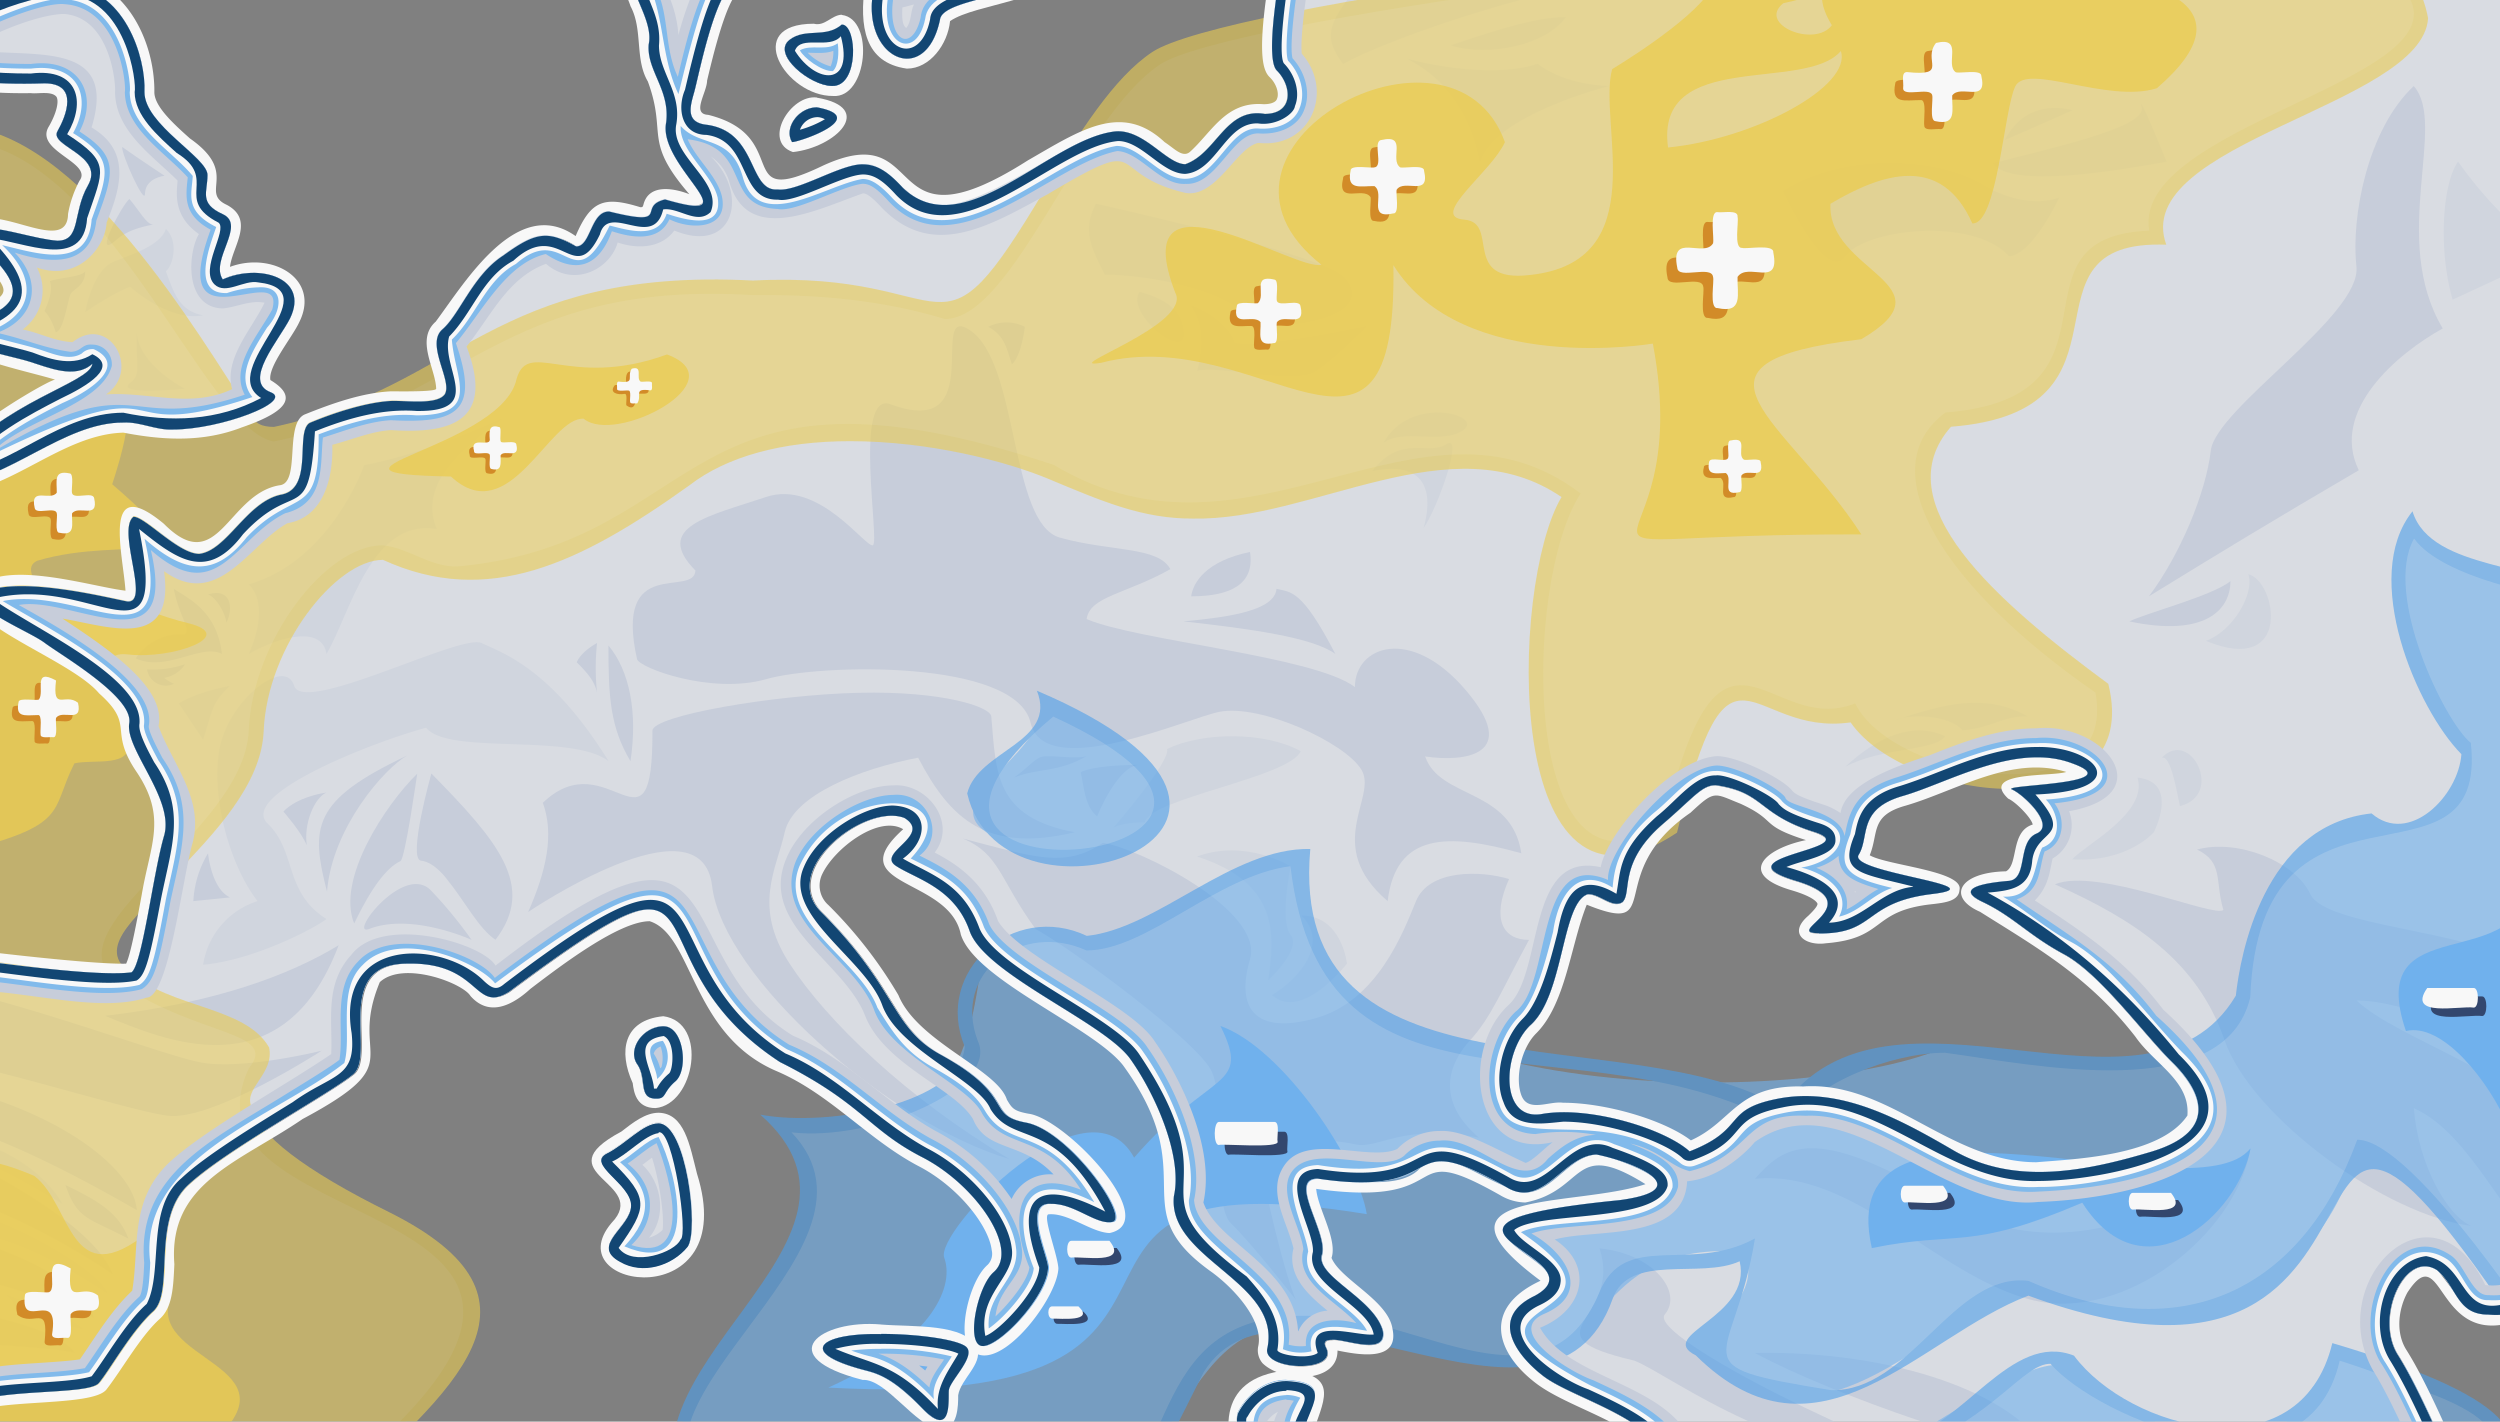 <svg id="Layer_1" data-name="Layer 1" xmlns="http://www.w3.org/2000/svg" xmlns:xlink="http://www.w3.org/1999/xlink" viewBox="0 0 510 290"><rect x="0" y="0" width="510" height="290" fill="#808080" stroke="none"/><defs><style>.cls-1{fill:none;}.cls-2{clip-path:url(#clip-path);}.cls-3{fill:#d9dce2;}.cls-4{fill:#d0d5de;}.cls-5{fill:#c7cdda;}.cls-6{opacity:0.6;}.cls-7{fill:#ecd163;}.cls-8{fill:#eacc52;}.cls-9{opacity:0.8;}.cls-10{fill:#70b1ed;}.cls-11{fill:#4c9ee9;}.cls-12{fill:#f8f8f8;}.cls-13{fill:#81baeb;}.cls-14{fill:#124673;}.cls-15{fill:#d28b28;}.cls-16{fill:#33476e;}</style><clipPath id="clip-path"><rect class="cls-1" width="510" height="290"/></clipPath></defs><g class="cls-2"><path class="cls-3" d="M528.07-14.28H262.48S257.16,11,260.26,14.1s3.55,9.31-3.1,8.87-8.87,5.32-13.3,9.31-9.32-6.21-16.41-5.76-23.06,12.41-29.26,13.74S188.88,43.36,184,38s-8-6.2-15.52-2.66-13.3,4.44-14.19,0-5.76-9.75-10.2-10.19-3.54-3.55-2.66-6.65,4-19.51,8-22.17S127.69-9.84,128.58-5s4,8.42,3.54,13.74,4.44,9.31,3.55,16,6.65,12,7.54,16S134.34,37.16,133,42s-8-.88-10.64,1.33-2.66,8.87-7.1,5.77-6.65-1.33-12.85,2.66-8.86,12-12.41,15.1,2.22,10.65.44,13.31-11.52.44-15.07,1.77-9.31,2.22-12.42,4,.89,13.3-5.76,14.63-11.08,10.64-16,12-14.19-10.68-15-6.69,3.55,17.29-.44,16.41-22.17-4.88-28.38-2.22,8,8,11.53,10.64S27,141.8,26.15,147.12s9.31,15.52,7.1,23-4.44,26.61-6.65,27.94S-10.65,195-10.65,195l3.11,91.78c5.32-4,25.27-2.21,27.49-4.87S26.6,271.27,31,267.28s-.44-18.63,7.09-25.72S66.94,222.94,71.82,219s-4.43-22.62,11.09-22.62S97.09,207,103.75,202.1s24.83-20.07,31.48-15.63,6.91,21.56,23.76,30,17.91,13.7,29,19.4,19.88,18.86,14.58,23.44c-3.45,3-5.82,15.19-2.17,15.08s13.14-10.25,13.31-16c.06-2.22-5-12.41-.09-13s11,4.79,13.39,3.58c3-1.5-9.31-18.63-17.79-20.2s-1.83-5.3-17.46-13.89c-10.1-5.55-8.78-13.52-24.35-29.1-9.31-9.31,11.27-22.72,17-19.17s-5.76,7.09-1.77,9.75,12,4.44,15.07,13.3,27.49,18.63,32.81,26.16,10.65,20,8.87,27.94,9.31,13.3,13.3,17.73,6.65,8.43,5.77,13.3,14.63,4.88,12,0,13.3,3.11,11.53-3.54-13.75-11.09-12.42-15.52-7.09-15.52-.88-15.52,16.4,2.22,20.39-1.77,8.87-1.33,18.18,3.54,12-9.31,20.84-6.2,16,6.65,2.22,8.86-24.83,2.22-23.5,6.65,15.52,8.43,6.2,12.86-4,12,1.78,16.41S337,289,340.07,297.87s162.72,6.21,161.84,4.88-7.54-18.18-12.86-26.61,2.66-21.72,8-17.29,3.55,12.42,17.74,7.54,9.75-34.14,9.75-34.14Zm-89.23,249c-14,4.32-28.94,6.65-40.24,0s-23.28-13.09-35.6-10.89-6.65,6.2-18.63,10.86c-5-4.66-20.95-9.31-29.92-7.65s-8.32-12.32-2.66-18,7.64-20.94,9.64-25.26,7.31,2,9.31,0-1-8,8.31-16,8.32-9.65,16.63-6,2.66,4,14,7.65-20.29,5-3.66,10-5,11.3,6.16,10.64,7.81-6.32,21.77-8-17.29-4.33-15-8-.33-9.31,9-12,22.61-11,34.58-6.65-14.63,4.33-12.3,5.32,9,7.32,5,9-1.67,9.31-5.66,9.65-11.64,1.33-5.32,4.32,9.31,6.76,16.63,10.69,16.29,16.36,21.95,21.95,10,14-4,18.34Z"/><path class="cls-3" d="M-9.07,95.49c-5.6,7,11.09.89,17.74-3.1s15.07-8,23.5-5.32S62.32,82.19,56.55,80s1.78-10.64,4-15.07.45-12.42-13.74-8c-2.66-4,4.87-11.09,0-13.31s-3.11-4.43-3.11-8S30.84,25.44,30.84,18.79,28.18-.28,16.65-2.94-41,17.9,10.44,17c7.09,0,4.43,6.65,2.66,9.76s9.75,4.87,6.21,11.08-.89,12.42-8,11.09-19-5.32-12.84,1.78S7.78,61.35-3.75,65.34s7.1,7.1,11.09,8.43,9.75,3.54,12.85.44C19.75,78.2,2,81.75-9.07,95.49Z"/><path class="cls-3" d="M163,29c-2.22-3.54,3.1-9.31,8-6.2S163,29,163,29Z"/><path class="cls-3" d="M172.05,17.46c-4.16,1.08-13.67-6.21-9.6-9.32s5.83.45,9.6-2.66S177.15,16.12,172.05,17.46Z"/><path class="cls-3" d="M179.81-3.15c-.88,8.63-.44,11.84,4,14.45s8.87-2.43,9.32-7.23,21.28-4.79,23-11.44S179.81-3.15,179.81-3.15Z"/><path class="cls-3" d="M127.94,257.33c-6.3-3.39,2.21-7.08,2.21-11.52s-9.31-8.43-4.87-10.65,8.42-7.54,12-5.77,7.09,21.78,4.43,24.86S133.7,260.43,127.94,257.33Z"/><path class="cls-3" d="M266.78,282c6.87,2-.66,7.39.28,11.73s10.9,6.26,7,9.37-6.62,9.15-10.47,8.17S252,291.51,254,287.93,260.49,280.2,266.78,282Z"/><path class="cls-3" d="M135.47,224.07c-4.1.25-2.1-4.1-4.1-7s.78-7.43,5.1-7.76,5.21,9,2.66,11.2S137.36,224,135.47,224.07Z"/><path class="cls-3" d="M198.21,274.62c2.7,1.77-3.21,7.09-3.32,9.09s.66,9.86-5.43,3.55-9.2-7.1-11.75-7.76-12.75-3.77-7-6.1S194.67,272.29,198.21,274.62Z"/><g id="Layer_8" data-name="Layer 8"><path class="cls-4" d="M41.44,196.81c10-.89,22.17-7.1,25.16-9.32-8.76-5.59-6-13.69-12-19.48s21-16.49,32.33-19.56c4.5,5.68,29.69,1,37.23,6.84-11.74-19-21.72-22.11-25.93-24.11S61.87,145.93,60,139.89s-13.59,3-15.28,13.24,2.51,23.94,7.83,30.7A16.14,16.14,0,0,0,41.44,196.81Z"/><path class="cls-4" d="M41.44,150.91c2-6.2,1.67-7.42,5.49-11-7.49,1.44-10.45,3.6-10.45,3.6Z"/><path class="cls-4" d="M50.75,119.21c4.21,4.21.89,12.22,0,14.2,7.09-4,15.07-5.53,15.85,0,4.87-8.21,9-27.72,22.5-25.5-3.86-9.25,5.32-16.63,13.53-22.62-16.19,7.54-28.34,9.6-28.34,9.6S67.6,114.34,50.75,119.21Z"/><path class="cls-4" d="M17.38,63.68c.67-3.83,2.63-8.65,5.22-10s10.08-3.16,11.24-7c2.64,2.49,1.5,7.48,0,8.64,1.58,4.33,2.72,8.15,7.6,9-6.93,1.44-14.91-5.82-14.91-5.82S23.37,59.58,17.38,63.68Z"/><path class="cls-4" d="M26.53,78.14c-3.31,2.61,11.19,1.17,11.19,1.17s-9.45-4.77-9.82-11.53C27.69,75,28.85,76.31,26.53,78.14Z"/><path class="cls-4" d="M258.71,200c1.26-8.81,2.59-19.78-14.53-25.27,10-3.69,19.12,2,19.12,2s-2.33,11.14,0,14S258.71,200,258.71,200Z"/><path class="cls-4" d="M259.47,203c5.49-3.31,11.81-10.54,6-16.24,8.31,0,9.31,9.82,9.31,9.82S265.63,208.47,259.47,203Z"/><path class="cls-4" d="M238.08,152.8c7-3.44,19.84-3.66,27.27.44-2.33,5.39-30.82,9.65-31.81,14.52-4.88,0-6.43,1.11-6.43,1.11S238.86,155.35,238.08,152.8Z"/><path class="cls-4" d="M-2.49,233.61c11.56,4.4,15.22,12,15.22,12s-12.56-7.81-17-8.81S-2.49,233.61-2.49,233.61Z"/><path class="cls-4" d="M-2.57,248.4c8.9,3.16,22.45,10.81,24.53,15.47-7.65-5.16-19.81-12-27.78-12.14S-2.57,248.4-2.57,248.4Z"/><path class="cls-4" d="M4,265.2c6.4,1,13,5.93,13,5.93l-13.52-3S3,265.35,1.7,264.52,4,265.2,4,265.2Z"/><path class="cls-4" d="M276.4-2c-5.95,7.31-6.17,10-2.41,15.07,8.21-4.88,49.66-19.73,71.17-18.18C302.15-14,276.4-2,276.4-2Z"/><path class="cls-4" d="M295.94,9.25c11.09-3.77,18-5.76,23.5-5.76C315.45,9.25,303.41,11.69,295.94,9.25Z"/><path class="cls-4" d="M287.07,12c10.65,2.78,21.07,3,26.61,1,5.76,4.54,14.63,4.54,14.63,4.54s-23.5,5.9-26.38,15.46C299.49,20.34,292.27,14.67,287.07,12Z"/><path class="cls-4" d="M223.56,41.56c-2.83,5.32-1,9,1.83,14.47,8.81,0,28.37,3.44,29.73,10.53,18.15,0,23.64-4.88,19.15-9.87S223.56,41.56,223.56,41.56Z"/><path class="cls-4" d="M243,62.35c5.21,2,8.2,5.26,8.87,7.7,6.88.94,26.93-3.49,26.93-3.49s-6.15,6.26-10.31,9.09-19.78-1.16-24.27,0C246.23,68.33,244.56,64.68,243,62.35Z"/><path class="cls-4" d="M232.45,59.52c4.91,1.33,8.84,3.49,9,8.65S229.55,64,232.45,59.52Z"/><path class="cls-4" d="M290.4,107.74c1.64-5.62,1.83-14.13-10.47-11.64,5.93-7.65,11.47-3.06,15.13-5.49S293.39,103.42,290.4,107.74Z"/><path class="cls-4" d="M282.25,90.35c4-3.06,12,.46,16.3-2.63S287.57,80.45,282.25,90.35Z"/><path class="cls-4" d="M363.78,39C376,31.2,395,32.09,404.35,37.63s15.74,2.66,15.74,2.66-5.32,11.53-10.2,12c-7.53-8.2-29.48-5.54-33.47,0S363.78,39,363.78,39Z"/><path class="cls-4" d="M442,33c-10,1.78-31.7,5.54-35.47.33,10.2-2.77,31.48-7.2,30.37-11.41S442,33,442,33Z"/><path class="cls-4" d="M409,28.56c6.24-2.68,13.78-6.07,13.78-6.07S413.58,19.48,409,28.56Z"/><path class="cls-4" d="M500.34,61.13c-2.88-9.76-2.21-23.5,1.11-28.16a82.35,82.35,0,0,0,18.63,19Z"/><path class="cls-4" d="M450,130.74c5.54-2,10-9.71,8.65-13.61C464.43,118.55,467.76,138.06,450,130.74Z"/><path class="cls-4" d="M422.75,175.3c2.44-2.88,15.52-9.39,13.3-16.67,8.65.9,3.33,11.15,3.33,11.15S434.06,176,422.75,175.3Z"/><path class="cls-4" d="M444.7,164.44c-.67-3.11-1.86-10.43-3.7-9.87C446.92,148.45,453.79,162.22,444.7,164.44Z"/><path class="cls-4" d="M376.42,156.44c7.31-4,18.4-3.2,20.39-6.25C390.38,147.15,383.07,150.21,376.42,156.44Z"/><path class="cls-4" d="M386.62,146.92c2.66-1.33,11.08-1.16,13.74,2.08,6.21-.55,8.2-3,13.3-2.86C405,141.29,396.59,143.6,386.62,146.92Z"/></g><g id="Layer_7" data-name="Layer 7"><path class="cls-5" d="M-12,273.73c13.8.61,25.61,1.61,27.27,2.28C12,271-4.18,267.53-15,266.36S-12,273.73-12,273.73Z"/><path class="cls-5" d="M-11.38,259.38c9.64,1.66,26.6,7.31,30.59,9.48-2.32-5.66-10.09-13-38.38-19.62S-11.38,259.38-11.38,259.38Z"/><path class="cls-5" d="M-13.35,242.92C1.42,245.91,20,257.72,23,260c-4.49-12.36-36.39-26.43-36.39-26.43Z"/><path class="cls-5" d="M-17.37,200c22,4.32,49.55,14.91,58,16.68s25-2.34,25-2.34S43.32,228.76,34.18,227.6s-44.35-13-53.35-12S-17.37,200-17.37,200Z"/><path class="cls-5" d="M-18.36,220c28.76,4.66,45.8,18.29,46.26,26.86-18-10.37-34-17.75-45.1-19.14S-18.36,220-18.36,220Z"/><path class="cls-5" d="M88,157.79c13.6,13.85,21.45,23,13.08,33.92-3.36-2.18-6.42-8.08-9.83-12.25,0,0-2.53-3.59-5.35-3.88S88,157.79,88,157.79Z"/><path class="cls-5" d="M85.11,157.84c-6.46,6.3-16.54,21.55-12.86,30.54,3.6-7.47,6.65-11.39,9.45-12.73C82.65,175.2,85.11,157.84,85.11,157.84Z"/><path class="cls-5" d="M69.09,192.82c-11.47,30.37-36.17,19.06-47.65,14.41C44.08,204.56,59.18,198.86,69.09,192.82Z"/><path class="cls-5" d="M210.23,147.42c2.88,12.3,32.16-1,38.6-2.22,8.32-1.61,25.61,6.27,28.93,11.87s-8,15.38,5.32,26.76c1.67-13.85,12-14.05,27.27-9.76-2-13.31-16.62-11-19.62-19.75,8,1.18,19.62-.19,8.32-13.49s-22.65-9-22.65-.67c-8.34-6.32-44.31-9.42-54.73-13.87.67-4.67,8-5.08,17.08-10.18-2.44-4.66-12.2-3.55-22.52-6.43S207.93,74,197.84,67.34C189.11,61.58,202,90,181.66,82.47c-7.64-2.83-2.13,28.16-3.59,28.76s-11-13.47-21.81-9.84c-11.55,3.88-23.18,6.07-14.39,15-.34,5.65-16.69-3.4-11.92,18.06.39,1.76,15.13,7.3,26.33,4.1S207.21,134.51,210.23,147.42Z"/><path class="cls-5" d="M133.1,149.06c.09,28-9,1.85-22.36,14.71,2.34,6.43.75,13.8-3,22.28,0,0,35.32-23.94,37.53-5.32S181,229,205.93,236.46c-21.07-12.52-37.25-28.19-44.85-39.88s-2.7-19.17-1-26.8,15.58-13,27.22-15.21c6.56,12.55,14,19.5,31.93,15.21-16.33-3.08-16-12.06-17-23.54.09-2-9.89-5.33-27.09-4.91C157.72,141.75,133.09,146,133.1,149.06Z"/><path class="cls-5" d="M196.4,171.06c14.63,3.8,20.84,6.15,28.6.87,7.32,1.1,32.95,13.79,30,23.77s1,15.52,13.45,12,17.74-17.3,20.4-23.84,13.14-6.31,19-4.54c-3.68,8.2-1.25,12.42,4.07,12.42-5.54,10.17-7.75,15.86-12,20.45s-7.31,12.14,1.78,19.89c-15.85-3-20.46,2.47-25.31,1.35s-21-2.9-17.48,12.4,5.42,19.29,5.42,19.29-9-11.53-13.18-15.52-.66-25.31-4.21-31.5-27.49-24-35.69-28.6C203.94,179.51,203.94,174.13,196.4,171.06Z"/><path class="cls-5" d="M75.36,189.49c-4.65,1.79,7.08-13.75,12.63-7.76a89.43,89.43,0,0,1,8.21,10S84,186.16,75.36,189.49Z"/><path class="cls-5" d="M358,240.48c5.76-6.43,11.75-11.75,38.57,4.65s55.42-3.38,62.52-10.89c-2.66,17.23-25.72,35.95-45,30.85S378.14,238.46,358,240.48Z"/><path class="cls-5" d="M326.31,254.67c11.09,1.11,17.08,9,13.31,13.47s45,28.46,62.29,32.34c-37.8-1-60.52-19.73-68.5-22.91C310.35,272.15,331.19,269.52,326.31,254.67Z"/><path class="cls-5" d="M419.2,180.4c8.65-3.55,32.59,6.91,34.37,5.23-1.78-6,.1-9.66-5.38-12.32,8.26-2.25,20,2.43,23.11,9.09s32.37,7.31,42.35,14.18,7.76,23.66,7.31,23-26.14-15.49-40.23-15.49c8.39,8,34,15.08,39.79,27,7.76,16.85,8.42,31.92-.44,25.27S504,231.17,492.43,226.07c.89,11.75,7,22.1,11.68,24-17.07-2.07-44.78-21.9-50.32-37.93S435.61,187.72,419.2,180.4Z"/><path class="cls-5" d="M66.71,181.9c1.05-13.14,11.86-25.28,16.35-27.77C63.61,163.27,63.33,168.76,66.71,181.9Z"/><path class="cls-5" d="M128.62,155.29c1.5-10-.19-18.45-4.5-23.61C124.12,142.16,124.46,148.31,128.62,155.29Z"/><path class="cls-5" d="M13.35,241.75c7,3.33,11,5.89,12.85,10.93C18.05,248.4,15.8,248.9,13.35,241.75Z"/><path class="cls-5" d="M358,276c16.18,8.81,52.09,20.83,59.74,20.47C411.45,284.49,386.64,275.48,358,276Z"/><path class="cls-5" d="M241.41,126.76c13.74,1.54,26.38,3.26,31,6.65-6.87-13.28-9.09-12.58-12-13.28C260,124.53,250.94,125.89,241.41,126.76Z"/><path class="cls-5" d="M243,121.65c8.2,0,13-2.58,12-9.05C246.06,114.45,243.4,118.77,243,121.65Z"/><path class="cls-5" d="M27.69,134.31c6.23,2.88,13.43-3.13,17.58-.91-1-8.65-6.71-11.24-9.82-13.27,1.13,5.68,3.55,8.17,2.22,9.28A11,11,0,0,0,27.69,134.31Z"/><path class="cls-5" d="M42.45,121.26c1.7.67,3.48,3.72,3.75,5.77C47.76,123.76,46.94,119.88,42.45,121.26Z"/><path class="cls-5" d="M30,136.56a20.58,20.58,0,0,0,7.75-1.05,6.28,6.28,0,0,1-4.26,2.77,8.18,8.18,0,0,0,2,1.22,3.89,3.89,0,0,1-5.17-1.88A3.93,3.93,0,0,1,30,136.56Z"/><path class="cls-5" d="M62.58,172.45c-.64-4.58,1.58-9.67,4-10.78-6.63,1.11-8.76,3.9-8.76,3.9S61.55,169.81,62.58,172.45Z"/><path class="cls-5" d="M39.44,183.83a21,21,0,0,1,3-9.76s.66,7.22,4.48,9Z"/><path class="cls-5" d="M121.8,141.33a47.83,47.83,0,0,1,0-10.15s-3.16,1.62-4.15,3.93C120.31,137.7,121.39,139.33,121.8,141.33Z"/><path class="cls-5" d="M220.48,157.54c.67,3.16.83,6.93,3.33,9,1.83-4.52,5.49-10.63,8.64-10.5C222.61,156.07,220.48,157.54,220.48,157.54Z"/><path class="cls-5" d="M206.85,158.63c2.83-2,3.82-3.43,5.32-4.13s7.15.51,9.48-.25C215.83,157.66,211.7,156.63,206.85,158.63Z"/><path class="cls-5" d="M206.43,74.32c-1.16-3.49-1.49-5.82-4.82-7.65a8.22,8.22,0,0,1,7.45,0S208.43,72.49,206.43,74.32Z"/><path class="cls-5" d="M23.09,49.46c-3.86,3,1.87-7.76,3.31-8.87,2,2.33,3.55,5.33,4.88,5.21C25.4,46.91,24.1,48.69,23.09,49.46Z"/><path class="cls-5" d="M29.58,39.51c0,2.59-4.77-7.87-4.66-9.53,3.44,2.44,8.65,5.88,8.65,5.88S29.63,36.27,29.58,39.51Z"/><path class="cls-5" d="M9.07,63.46c1.44-3.11,1.55-4.88,1.11-6.1,2-.78,6.32-.78,7.2-2,0,3-2.43,3.55-3,4.66s-1.33,7.43-3,7.76C10.4,64.57,9.07,63.46,9.07,63.46Z"/><path class="cls-5" d="M438.38,121.65C444.7,113.23,450,100.59,451,91.94s30.83-27.6,29.71-37.57,2.24-28,11.7-36.81c6.93,7.88-5,31.15,5.91,49.44-9.22,5.1-23.07,16.76-17.13,28.93C463,106.58,453.35,112.45,438.38,121.65Z"/><path class="cls-5" d="M434.39,126.77c3-1.57,17-5.23,20.62-8.22C455,124.53,449.69,130,434.39,126.77Z"/></g><g id="Layer_3" data-name="Layer 3"><g class="cls-6"><path class="cls-7" d="M-28.34,318.58c2.86-2.14-19.12-298,19.84-291.4,23.75.81,47.38,41.31,59,59.14,12.24,8.79,41.7-14.8,56.58-21.09,16.88-8.12,67-8.55,83.44-2.1,9.06,2.57,15.7-11.31,24-23.94,6.72-10.95,13.66-22.28,21.4-27.36S283.54-.1,315.23-4.32C375.31-10,444.45-22.81,488-6.34c15.62,13.15-2.46,20.62-19.41,29C453.56,30,437,37.17,440.15,48.48,408.57,48.92,437,83,397.37,85.61c-15.72,16.18,7.39,37,31.32,54.76,6.16,27.41-40.34,21.72-50.78,5.14-20,4.57-26-23.42-37.25,23.42-34.91,21.45-30.15-53.7-20.29-68-22.52-17.31-52,3.59-77,3.29-9.94.06-18.1-3.46-29-8-15.77-7.57-58.66-12.89-74.63,1.51-20.36,14.19-38.38,24.45-57.39,16.16-15.57-6.23-30,21.75-30,35.22-.43,10.32-9.72,20-17.92,28.53-22.11,20.52-9.3,23,9.33,30.48,5.44,2,9,3.25,9.8,6,1,3.72-5.44,7.93-3.67,11.86C51.13,232.17,61,239.84,79,248.75c33.67,17,13,33.24-13.21,57.09l-94,14.41Z"/><path class="cls-8" d="M437.09-12.34c24.43,0,43.2,2,50,7.19,26.16,20-52.65,29.09-48.66,52.2-30.76,1.17-2.16,33.92-41.57,37.1-15.74,11.71,0,36,30.6,57.14,4.8,25.65-41.34,17.81-49,2.19-17.82,7.17-27.34-24.91-39,24.58-29.3,19.85-29-49-17-67.4-32.63-24.8-67.1,18.34-107.45-5.81C138.3,69.21,144.8,110.17,94.46,115.44c-6,.88-10.75-3.67-16.4-4.21-11.65,0-26.56,19.43-27.33,37.8-.89,21.15-42.34,40.71-26.33,51.61s32.6,9.69,26.35,17.29c-17.2,36.95,94.78,23.56,14.32,86.5l-91.91,14.09C-22.91,316.34-46.49,30.39-8.5,28.67c30,.69,50.05,59,64.35,61.4,38.23-7.65,46.59-33,97.73-29.86,17.37-.23,29.64,2,39.18,4.88,14,0,27.58-41.26,44-52,13-8.52,130.1-25.42,200.36-25.41m0-3c-68.57,0-187.72,16.52-202,25.9-8,5.27-15.05,16.74-21.85,27.84C190.1,77.33,196.64,55,153.62,57.23,100.45,54.48,93.8,79,55.89,87.09c-2.75,0-3.66-.9-4.1-1.57C40,67.42,16.1,26.49-8.5,25.68-49.54,15.45-27.07,322.34-29.69,322l3.31-.51c1.21-.19,91.61-14,92.79-14.19C93.46,283,114.61,265,79.62,247.4c-17.58-8.69-27.12-16-28.37-21.78C49.74,222,56,219,54.9,213.68c-4.86-8.45-19.75-7.83-28.75-15.54-6.81-5.34,3-11.9,9.3-19.49,8.38-8.73,17.88-18.62,18.34-29.51.72-17.33,14.76-34.93,24.33-34.93C99.5,124,118.32,115,140.65,99c7.6-5.87,18.93-9,32.77-9,16.2,0,31.86,4.12,40.36,7.65,11.09,4.64,19.35,8.21,29.62,8.14,24.56.49,52.66-19.74,75.15-4.39-10.69,17.85-12.32,92.39,23.56,68.46C353,125,356.37,150.37,377.52,147.37c11.62,16.76,60,22,52.57-7.87-23.09-17-45.74-36.95-32.09-52.44,40.88-3.24,11.65-38.34,43.92-37.14-7.53-20.79,52.31-28.37,53.41-46.2-3.65-19.62-25.43-17.58-58.24-19.06Z"/></g></g><g id="Layer_5" data-name="Layer 5" class="cls-9"><path class="cls-8" d="M37.75,298.42c27.86-19.15-5.42-19.59-3.43-32,.51-3.2,2.47-20.17-4-15.14C14.09,264.41,14.72,245.72,7,239.89-34.43,222-7.41,283-6.34,293.46Z"/><path class="cls-8" d="M-9.22,174.07c23.78-5.71,19.32-8.38,24.39-18.34,3.92-.95,12.12,1.06,11-4.76s-8.86-18.52,0-17.46,22.72-3.85,12.12-6.41S20.72,119.28,18,123.61s-15.76-6.85-10.4-9.22c18.53-5.53,37.15,3.19,15.29-15.6,9.57-29.5-5.25-10.68-21.16-13.38C-26.46,81.58-5.26,162.28-9.22,174.07Z"/><path class="cls-8" d="M92,97.21c11.93,11.09,20-12.19,27.07-11.8,6.44,5.44,31.57-7.7,17-13.1-20.33,7.43-28.7-3.91-30.87,5.69C100.9,91.71,58.92,96.59,92,97.21Z"/><path class="cls-8" d="M348.93-2c-4.12,6.6-20.05,16.1-20.05,16.1-3,10.92,8.69,39.3-16.79,42-14.2,1.66-6-10.71-13.38-11.29S304.27,35.1,307,29c-10.62-29.59-67.55,1.25-37.44,25-5.12,1.55-40.33-21.65-29.81,5.7,3.6,6.51-24.39,15.82-15.07,14.3,32.35-8.48,60.47,31.53,59.57-19.91,14.13,22.63,52.93,16,52.93,16,9.55,50.29-32.31,38.69,42.53,38.93-15.29-23.64-40.52-35,0-39.82,19-11.18-7-13.71-6.3-27.63,10.59-6.28,22.62-10.22,28.94,4,5.11.33,6.41-23,8.75-27.93S430,21.16,440,18C479.9-16.39,359.58-7,348.93-2ZM363.78.66c12.77-2.77,4.77-4,9.92,4.49C370.21,9.81,358.4,5,363.78.66Zm-23.5,29.43c-2.76-20.27,28-11.11,35.25-19.69C377.9,17.57,358,28.32,340.28,30.09Z"/></g><g id="Layer_4" data-name="Layer 4"><g class="cls-6"><path class="cls-10" d="M221.32,314.32c-15.41-19-49.75-18.06-73.41-4.26-34.72-19.87,35.12-53,12.38-78.16-2.68-3.6-1.31-2.41,2.09-2.31,30.48.65,34.5-9.7,37.8-32.78,11.2-12.89,27.67,1.61,41.54-12.6,5.19-2.78,23-13.8,22.94-6.51-1.39,48.87,104.77,48.89,132.87,35.58,15.87,4.63,62,6.39,60.16-10.22,5.26-54.59,45.45-18.25,45.41-50.52-5.75-4.89-18.5-31.62-11.8-43.41.74-2.49,1.77-1.77,2.75.16,5.83,7.42,26.47,10.82,26.61,10.85,3.63-1.83-.22,160.11,1,160-8.44-12.78-30.42-45.42-40.83-46.17-6.56,30.61-39.46,42.17-67.61,28.81-22.07,8.08-41.81,36.89-66.35,12.48-3.26-2.48,13.72-9.05,8.94-19.93-31.16-2-25.4,21-50.23,22.92C241,257.47,253.63,277.29,221.32,314.32Z"/><path class="cls-11" d="M492.51,109.9c5.91,8.2,27.81,11.75,27.81,11.75l-.24,153.49s-27.55-42.64-39.2-42.64c-11.26,30.84-35.8,42.6-67.08,28.8-15.36-1.86-24.17,22.84-40.36,22.28-31.86-5.17-19.63-4.79-15.43-30.94-13.33,7.32-26.59-1.83-31.82,11.19-10.78,25.37-37,4.77-56.48,4.71-36.8-2.38-28.2,30.73-48.39,44.24-6.86-5.82-17.16-15.69-36.76-15.54-15.31-.92-21.41,7.16-36.7,11.29-30.65-20.21,37.51-52.61,13.6-77.53,16.46,1.95,42.54-9.12,38-18.67-5.29-14.06,9.07-24.41,22.17-18.44,12.31,0,26.54-15.23,41.62-17.19C269.91,233,323.41,206.4,364.23,230c5.31-8.93,21.61-15.24,32.55-15.24,18.14,2.44,57,10.82,62.27-11.3,2-50.76,48.61-18.58,45-51.91-5.32-4.24-17.95-30.27-11.6-41.65m-.32-5.57c-10.67,13.37.9,40.3,10,49.53-.62,8.55-10.68,18.68-18.33,12.08C461.7,168.32,457,195,456.11,203.12c-18.13,30.35-70.67-8.44-92.66,22.82-30.71-18.58-100.92.6-96.15-52.75-16-.31-31.19,16.25-45.6,17.73-14.89-7.07-31.34,7.12-24.89,22.61-.87,11.54-27.87,16.51-41.72,13.85,29.89,26.31-34,52.12-14.09,81.38,15.29,9.08,27.53-12,43.6-8.48,48.62,5.57,30.65,40.05,60.91-20.28,16.05-26.24,70.78,20.54,83.46-15,3.32-9.5,17.88-4,25.92-7.7,2.69,11.44-17.3,15-8.95,19.19,25,24.74,45.68-3.76,67.85-12.18,88.35,32.54,41.75-82.13,103.76,12.47l5.5,8.52V275.12l.24-153.5C519.94,114.62,495.9,116.8,492.15,104.3Z"/></g><g class="cls-6"><path class="cls-10" d="M216.34,174.6c-37.18-7.07-4.9-17-3.25-31C242,156.81,246.15,173.62,216.34,174.6Z"/><path class="cls-11" d="M214.86,146.18c65.37,30-50.35,42,0,0m-3.35-5.32c4.29,10.63-12,12.15-14.2,21C204.67,193.68,276.73,168.66,211.51,140.9Z"/></g><g class="cls-6"><path class="cls-10" d="M385.08,296.36c59.59-38.56,19.78-2.75,79.21-3.64,15.76-19.65,10.45-18.59,30.55-10.19,52.54,18-34.3,31.94-48,37.47C446.37,320.7,385.52,296.22,385.08,296.36Z"/><path class="cls-11" d="M477.29,277.57s7,2.17,14.42,5.26c55.72,18.29-43.37,32.64-45.32,35.69l-57.32-22.21c18.24-7.7,23.68-18.1,29.23-18.1,9.63,11.12,52.14,29.21,59-.64m-1.5-3.6c-6.55,27.18-41.46,17.74-52.71,2.58-12.83-5.08-22.78,14.74-35.18,17-10,3.56-5.1,3.2.1,5.57,3.09.62,58,23.57,59.11,22.32C483.76,311,556,297.67,475.81,274Z"/></g><path class="cls-10" d="M169,283.07c22.32-10.22,25.58-21.16,23.62-26.5s29.25-38,38.74-20.41c15.6-18.06,24-13.92,17.61-26.86,12.82,4.53,28.23,27.87,29.85,38.39C198.67,234.5,263,288.24,169,283.07Z"/><path class="cls-10" d="M381.85,254.61c-8.64-38.07,65.55-5.85,77.27-20.33-2.46,13.45-21.71,30.88-34.34,11.07C401.5,255.31,399.43,251,381.85,254.61Z"/><path class="cls-10" d="M512.09,230.67c-4.43-10.59-14-22.11-21.28-20.34-8.78-25.76,24-10.46,25.5-31.26.45-8.87,8.69,12.86,8.69,12.86Z"/></g><g id="Layer_2_copy" data-name="Layer 2 copy"><path class="cls-12" d="M528.28-14l-3.55,246.5s4.43,29.26-9.75,34.14c-10.91,4.13-11.76-.15-17.74-7.54-6.45-4.17-12.91,9.62-8,17.29,5.32,8.43,12,25.28,12.86,26.61.39.59-30.46,1.43-65.34,1.43-44.16,0-94.76-1.35-96.5-6.31-3.1-8.87-19.51-12.86-25.27-17.29s-11.09-12-1.78-16.41-4.87-8.42-6.2-12.86,9.75-4.43,23.5-6.65,6.65-5.76-2.22-8.86c-7-2.8-10.7,7.16-17.07,7.23-6.18-1-13.79-7.21-17.46-6.48a6.07,6.07,0,0,0-4.49,1.94c-4.64,4.22-14.83,1.6-20.39,1.77-6.21,0,2.21,11.08.88,15.52s10.64,8.87,12.42,15.52c.85,5.39-8,1.46-10.41,1.86-1.23,0-1.82.39-1.12,1.68,2.4,5.2-13.19,4.56-12,0,2.81-13.66-20.4-18.13-19.07-31.09,1.77-8-3.54-20.4-8.87-27.94S201.06,198.8,198,189.93s-11.08-10.64-15.07-13.3,7.54-6.21,1.77-9.75c-8.16-3.15-25.61,10.62-17,19.17,15.57,15.58,14.25,23.55,24.35,29.1,15.63,8.59,9,12.32,17.46,13.89s20.78,18.7,17.79,20.2c-3.32.9-7.78-3.71-12.61-3.63-6.12-.53-.69,10.65-.69,13-.17,5.71-9.73,15.85-13.31,16-3.68,0-1.07-12.57,2.37-15.22,5.06-4.74-4-18-15.06-23.47-10.83-5.68-12.14-11.09-29.17-19.48-32.34-21.85-7.59-49.24-54.91-14-7.13,4.31-5.84-6.43-21.09-5.84-15,.34-5.64,19.24-10.78,22.73-5.26,4.2-26.24,15.5-33.82,22.7-7.38,7.31-2.3,21.73-7.07,25.69-4.41,4.08-8.89,12.18-10.95,14.53C17.64,284.77-2,283-7.33,287l-3.11-91.78c1.26-.72,28.41,4.57,37.25,3.11C29,197,31.24,178,33.46,170.42s-8-17.73-7.1-23S12.62,133.62,9.07,131s-17.74-8-11.53-10.64c7.92-2.68,24.18,1.45,28.38,2.22,4.9.55-2.2-14.55,1.31-17.27,2.45,0,9.13,7.57,13.4,7.57,5.65-.63,9.69-10.71,16.81-12.1,6.69-1.36,2.62-12.78,5.72-14.6,4.66-2,11.33-4.16,16.57-4.47,3-.12,9.26.86,10.92-1.3,1.78-2.66-4-10.2-.44-13.31S96.42,56,102.63,52c6.64-4.89,9.06-5.11,14.85-1.85,3,.08,2.93-7.2,6.76-7.11,13,3.19,5.46-1.06,11.39-2.47,18.12,5.29-1.47-6.7.21-15.63.89-6.69-4-10.64-3.55-16C133.78,1.86,122-7.77,135.6-7.14c7,0,16.57,2.06,14,3.76-4,2.66-7.09,19.06-8,22.17s-1.77,6.2,2.66,6.65c10.43,1.57,8.27,13.64,14.4,13.19,4.05.5,12.84-5.23,17.32-5.13,5-.88,10,9.08,15,8.4,10.69.49,25.92-13.41,36.63-15.13,5.81-.37,10.34,6.69,14.18,6.7,6.38-2.25,8.24-11.63,16.19-10.26,6,0,5.45-5.89,2.45-8.89S262.69-14,262.69-14H528.28M371,190.43c-7.71,0,11.06-6-4.76-10.69-16.63-5,15-6.32,3.66-10s-9.93-8.05-19.93-9.5c-2.86,0-4.49,2.52-10.7,7.84-9.31,8-6.31,14-8.31,16-2,1.42-4.74-1.72-7.1-1.6-5.4,1.77-4.81,20.85-11.81,26.81-5.77,5.72-6.16,19.73,2.66,18,9.66-1.6,24.83,3.05,29.92,7.66,12-4.66,6.32-8.65,18.63-10.86,12.57-2.16,24.23,4.26,35.55,10.86,12.51,7,26.88,4,40.24,0,14-4.33,9.64-12.64,4-18.24s-14.64-18-22-22S410.74,187,404.42,184s1.33-4,5.32-4.32,1.67-8,5.66-9.65-2.66-8-5-9,24.27-1,12.3-5.32c-11.46-4.32-25.29,3.91-34.58,6.65s-6.65,8.32-9,12,28.93,6.32,15,8c-14.17,1.68-11.32,8.18-23.12,8M528.28-16c-2.12,1.57-267.28-3-267.59,1.59,0,.06-1.35,6.46-2.29,13.16-1.79,12.69-.69,15.74.62,17s2,3.25,1.48,4.42c-.24.84-1.75,1.16-3,1.07C250,20.78,247.18,27,242.73,31c-1.49,1.24-3.15-.71-5.14-2-8.79-8.23-17.19-2.44-27.94,3.74-30.79,19.59-19.65-9.13-41.79,1.06-18.71,9-5.86-6-23.38-10.37-3.5-.17-.28-4.49-.23-7,.95-4,3.85-16.4,6.46-18.15C158-9.64,129.25-11,127.5-7.08c-1.83,2.5.31,5.8,1.13,8.35,2.57,4.82.82,10.76,3.53,15.35,4,10.85-1.09,11.94,8.47,23-3.14-1.23-8.25-2.2-9.36,2.09-.15.56-.22.56-.65.56-7.44-2.3-10.08-1.38-13.19,5.89C105.54,39.76,95,57.39,88.89,65.61c-4.18,3.68,0,9.64.09,13.71-.16.65-7.73.51-9.25.51-5.88.3-12,2.48-17.57,4.72C57.94,86.4,61.4,98.63,57,99c-10.64,1.8-12.48,19-23.57,7.85C20.59,96.21,25.11,113,25.6,120.5,18,119.62-2.33,112.9-6,121.89c.94,6.39,20.66,13,26.21,19.55,7.54,6.74,1.73,7.27,7.63,16,6.33,9.38,2.8,14.81,1.06,25.15-.9,4.89-2.23,12.13-3.17,14-8.26.18-35.21-3.27-35.89-3.34a2,2,0,0,0-2.25,2.07c2,.41-.92,99.8,6.31,93.31,4-3.46,25-1.47,27.83-5.19,3.21-4.14,7-10.94,10.9-14.42,2.54-2.3,2.73-6.39,2.94-11.13-1.28-16.58,13.09-20.68,26.18-29.62,22.46-12,9.08-11.9,15.73-27.91,4.76-4.43,16.9.17,18.49,2.81,3.83,4.36,8.56,1.92,12.23-1.44,6.33-4.82,18.12-13.8,24.34-13.8,8.88,2.82,8.39,23.08,25.86,30.57,10.86,4.61,18.6,13.9,28.91,19.35,8.27,4.26,14.45,12.33,15,17.19a3.17,3.17,0,0,1-.85,3c-3.32,2.87-5.74,12-4.23,16.07,4.66,8.74,18.44-8.66,18.68-15.38-.17-2.8-3.21-10.54-2.07-11,4-.41,8.79,3.7,12.52,3.81,10.92-2.34-9-23.41-16.58-24.35-3-.55-3.34-1.13-4.37-2.85-1.95-6.22-18.24-11.79-22.14-21.34A90.3,90.3,0,0,0,169,184.64a5.32,5.32,0,0,1-1.27-6.31c2.53-5.34,11.6-12.14,16.52-9.17C171.11,181,193.66,178.9,196,190.62c2.89,9.25,26.87,18.84,33.06,26.65,16.79,23-.47,29.08,18.19,42.28,4.78,3.52,10.61,10.08,9.41,15.18a4.08,4.08,0,0,0,.9,3.37c4.12,4,15.37,4.15,15.29-2.59,3.91.78,12.73,2.54,11.21-4.47-.9-5.79-10.61-10-12.43-14.43,1.28-3.73-2.87-10.24-3.12-14.08,29.59,4.14,16.38-10.68,37.49,1.27a10.39,10.39,0,0,0,5.17,1.51c12.55-2.47,9.39-13.18,24.51-3.74-14.53,4.82-46.69.93-21.41,19.7h0c-12.29,5.71-8.9,15.05-.58,21.18,7.32,5.31,21.43,8.28,24.62,16.36,5.3,6.2,21.64,5,34.13,6.4,37.21,1.74,75.12,1.47,109.79.82,25.13-1.22,23.49,1.46,19.48-8.58-2.63-6-7-16.06-10.81-22.07-2.3-3.64-1.55-8.51.22-11.72,7.79-11.9,5.44,13.56,24.49,4.93,15.15-5.21,11.49-33.45,11.1-36.16-1.94-2,7.38-248.85,1.54-248.46ZM381.44,174.43c1.84-4.51.05-8.05,7.28-10.07,10.3-3,21.64-10.34,32.8-6.88-3.11,1-17.75-.15-11.85,5.44,1.58.68,4.79,4,5,5.29-4.57,1.41-2.86,8.13-5.44,9.54-9.66.2-12.13,5.28-5.3,8.26,11.93,7.5,22.25,13.35,31.7,25.49,3.83,5.55,11.18,9,10.6,16.07-5.65,8.38-23.43,8.88-30.8,9.53-17.79,0-30.16-16.63-47.57-15.46-13.61-.37-14.3,7.13-22.92,11-5.39-4.12-17.28-7.68-26.1-7.68-2.78-.4-7.14,2.08-8.48-1.52s0-9.65,3.05-12.66c6-6,7-18,10.29-26.22,16.41,6.61,3-6.32,21.16-18.76,5.06-4.71,4.72-4,10.22-1.83,7.71,3.56,3.64,4.32,13.34,7.41-8.44,1.74-14.21,7-2.79,10.28,4.77,1.43,5.11,2.63,5.13,2.68.13.54-1.33,1.95-1.87,2.48-4.31,3.7-.48,6.2,3.59,5.61,12.45-1,9-6.69,21.89-8,2.46-.3,5.24-.63,5.37-2.89.91-3.88-14.87-5-18.32-7.07Z"/><path class="cls-5" d="M522.19-8c.06,1.34-3.62,240.29-3.39,241.44,1.41,10.27,1.68,30.34-11.81,28.7-10.93-22.74-33.17-.83-22.86,17.48,2.92,4.64,6.4,12.28,8.94,18-31.28.65-114.48,2.75-148-3.47-5.22-12-25.12-12.8-30.9-23.29,9.11-3.69,11-12.73,3-18,8.06-2.3,26.4.6,27-11.88,6.27-.55,11.83-5.6,13.8-8,18-12.76,37.93,14.33,57.79,12.22C441,244.31,472.24,234,441.33,206c-7.8-10.28-16.52-15.92-26.22-22.31,2.89-2.94,3-5.95,3.62-8.55a7.86,7.86,0,0,0,3.36-9.65c18.94-3.39,7.06-18.28-6.69-16.91-7.88,0-15.27,2.92-21.78,5.5-7,2.27-17.32,5.9-18.15,11.79a13.68,13.68,0,0,0-3.75-1.81c-5-1.61-5.57-2.2-6.08-2.72-1.93-2.57-11.72-7.35-15.67-7.07-9.24.9-22.06,15.47-23.43,22.64C311.23,173.53,315,198.31,307.77,205c-9.87,9.05-7.49,31.81,9,28-1.63,1.15-4.07,3.82-5.55,4.23-6.57-3-12.59-6.77-17.48-6.51a12,12,0,0,0-8.7,3.67c-5.62,2.66-18.52-3.46-23.06,3.39-3.64,5.36.63,11.4,1.89,16.9-1.4,5.67,3.29,9.71,6.94,12.7a6.87,6.87,0,0,0-6,4.32c-.62-13.09-16.43-18-19.32-26.4,2.51-11.29-5-25.87-9.83-32.71-4.78-7.78-27.4-17-32.05-24.68-2.79-8-8.47-11.63-12.93-14,4.66-6.07-1.46-14.2-8.47-13.69-7.23,0-18.35,6.53-21.84,15C154.81,188.69,172,196,176.43,207.07c3.93,10.21,18.34,14.91,22.07,21.24,2.74,6.7,10,4.44,16.43,11.28a8.54,8.54,0,0,0-8.56,5,42.4,42.4,0,0,0-15.51-13.87c-10.2-5.72-18.13-14.84-29.08-19.43-26.63-16.25-9.84-53.73-60.69-14.31-2.72-4.6-23-10.45-29.38-2.24-5.63,6.11-3.8,13.57-4.14,20.29-9,6.19-26.55,15.84-33.33,22.39-7.87,7.75-5.78,17.19-7.27,25.89-4.23,3.95-7.51,9.44-10.67,14-5,.73-13.2.8-17.88,1.66l-2.61-76.91c11.7.63,25,4.43,34.11,1.45,4.51-.12,7.23-24,9.32-31.39,2.53-9.08-4.11-16.28-6.9-24,1.57-7.88-10.25-15.73-19.59-21.93,9.54,1.62,23,6.71,20.71-9.67,11,8,17.39-5.53,25.18-9.78,7.53-1.28,9.34-9.46,9.15-16,3.89-1,8-2.77,12-3,12.94.88,21-2.31,15.39-17.05,5-6.24,8.37-14,16.21-16.87,5.75,5,13.14,1,14.61-4.35,4,1.36,8.89,1.22,11.56-2.44,12.18,5,15.32-7.43,7.47-15.08a9.35,9.35,0,0,1,3.67,4.85c3.59,13.31,17.59,6.07,27.33,2.65.38,0,1.17,0,3.78,2.85,10.39,10.79,21.94,3.84,33.87-2.65,21.45-12.75,11.16-4.3,28.22-.28,6.34.92,10.4-9.41,14.84-10.22,10.59,1.19,15.54-10.51,8.82-18.2-.31-2.71.57-10.68,2.1-19H522.19M136.28-1.13A41.48,41.48,0,0,1,141-.77a70.34,70.34,0,0,0-2.6,7.91,24.91,24.91,0,0,0-2.07-8.27m242,182.92.3.13-.21.16-.09-.29M528.28-14H262.69s-5.32,25.28-2.22,28.38S264,23.24,258,23.24c-8-1.35-9.77,8-16.18,10.26-3.83,0-8.34-7.08-14.18-6.7-13.36,1.29-31,23.4-43.45,11.52-2.93-3.19-5.21-4.78-8.2-4.79-4.48-.1-13.27,5.64-17.32,5.13-6.07.47-4-11.7-14.4-13.19-4.44-.44-3.54-3.55-2.66-6.65s4-19.51,8-22.17c2.55-1.7-7-3.76-14-3.76C122-7.77,133.85,2,132.34,9.06c-.46,5.32,4.44,9.31,3.55,16C134.21,34,153.81,46,135.68,40.69c-5.93,1.42,1.58,5.66-11.39,2.47-3.83-.09-3.74,7.19-6.76,7.11-5.8-3.25-8.19-3-14.85,1.85-6.21,4-8.87,12-12.42,15.07s2.22,10.65.44,13.31c-1.7,2.15-7.89,1.16-10.92,1.3-5.25.29-11.9,2.52-16.57,4.47-3.11,1.78.89,13.3-5.76,14.63-7.08,1.36-11.11,11.44-16.81,12.1-4.27,0-11-7.57-13.4-7.57-3.52,2.72,3.58,17.83-1.31,17.27-4.16-.79-20.46-4.9-28.38-2.22-6.21,2.66,8,8,11.53,10.64s18.18,11.09,17.29,16.41,9.31,15.52,7.1,23S29,197,26.81,198.36c-8.48,1.13-36.52-3.32-37.25-3.11L-7.33,287c5.32-4,25.27-2.21,27.49-4.87s6.65-10.64,11.08-14.63-.44-18.63,7.09-25.72S67.15,223.19,72,219.2s-4.43-22.62,11.09-22.62c15-.35,13.53,10.36,20.79,5.72,47.47-35.36,22.22-7.14,55.25,14.37,16.85,8.44,17.91,13.7,29,19.4s19.88,18.86,14.58,23.44c-3.43,3-5.8,15.08-2.22,15.08s13.14-10.25,13.31-16c0-2.35-5.43-13.53.69-13,4.83-.08,9.31,4.53,12.61,3.63,3-1.5-9.31-18.63-17.79-20.2s-1.83-5.3-17.46-13.89c-10.1-5.55-8.78-13.52-24.35-29.1-8.66-8.59,8.94-22.27,17-19.17,5.77,3.54-5.76,7.09-1.77,9.75s12,4.44,15.07,13.3,27.49,18.63,32.81,26.16,10.65,20,8.87,27.94c-1.35,12.86,21.91,17.41,19.07,31-1.22,4.56,14.38,5.19,12,0-.7-1.29-.11-1.68,1.12-1.68,2.34-.36,11.33,3.49,10.41-1.86-1.78-6.65-13.75-11.09-12.42-15.52s-7.09-15.52-.88-15.52c28.06,4.25,15.74-11.18,38.57,1.77,7.38,4.49,11.53-6.46,18.34-6.68,8.19,1.67,20.63,7.17,4.72,9.31-50.61,5-2.57,11.49-17.3,19.51-9.32,4.43-4,12,1.78,16.41s22.17,8.42,25.27,17.29C337,305.75,493.08,305.12,502,303c-.89-1.33-7.54-18.18-12.86-26.61-4.81-7.66,1.44-21.47,8-17.29,4.14,3.46,4,9.07,10.43,9.07,20.61,1.95,18.21-32.92,17.06-35.67ZM371,190.43c11.83.1,9-6.33,23.17-8.05,14-1.68-17.29-4.33-15-8s-.33-9.31,9-12,23.12-11,34.58-6.65c12,4.33-14.63,4.33-12.3,5.32s9,7.32,5,9-1.67,9.31-5.66,9.65-11.64,1.3-5.32,4.3,9.31,6.76,16.63,10.69,16.29,16.36,22,21.95,10,13.91-4,18.24c-13.35,4-27.73,7-40.24,0-11.31-6.6-23-13-35.55-10.86-12.31,2.21-6.65,6.2-18.63,10.86-5.1-4.61-20.26-9.26-29.92-7.66-8.81,1.76-8.44-12.24-2.66-18,7-6,6.4-25,11.81-26.81,2.36-.12,5.09,3,7.1,1.6,2-2-1-8,8.31-16,6.21-5.32,7.84-7.84,10.7-7.84,10,1.46,8.51,5.92,19.93,9.5s-20.29,5-3.66,10c15.82,4.74-3,10.69,4.76,10.69Z"/><path class="cls-13" d="M524.22-10c0,.66-3.51,242.52-3.49,243.13,1.43,9.24,1.81,32.27-13.09,31.07-3.39.23-4.83-6.42-7.84-8.2C488.27,248.39,479,268.35,486,278.49c3.49,5.54,7.69,15.11,10.26,21-28.8.69-120.6,3.2-152.49-3.73-3.07-6.93-11.71-10.94-18.72-14.18-4.91-1.7-18.3-10-10-13.57,9.33-4,5.06-12-2.62-16.37,7.35-2.77,27.43,0,29.89-9.53.37-4.23-4-6.65-9.76-8.83,6.17,1.4,7.91,4.55,12.14,5.64,12.65-3.16,10.78-11.95,23.66-11.3,15.82-.73,30.46,16.72,47.52,15.46,23.83-1,53.62-9.5,24-35.86-8.46-11.29-18-16.46-28.46-23.75,5.08-1.81,4.47-6.43,5.69-9.78,4-1.55,4.38-6.71,2-9.82,19.88-1.88,8.4-14.46-3.7-13.31-10.24,0-19.38,5.15-28.38,8-9.34,2.82-9.88,8.1-10.74,12-.92-5.37-11.73-5.82-12.1-7.9-1.66-2.28-10.83-6.73-14.25-6.48-8.52.78-22.33,17.08-21.9,23.33-15.13-6.49-11.31,21.12-18.89,26.9-7.11,6.84-8.39,24.5,4.08,24.94a36.73,36.73,0,0,1,12.33.17c-4.31.08-7.33,2.72-9.77,4.85-5.85,7.42-14-4.54-22.05-3.68a10.07,10.07,0,0,0-7.32,3.11c-4.81,3.89-18.28-2.81-22.8,3.1-3.21,4.26,1.78,11.37,2.27,15.95-1.8,6.88,6.84,10.54,10.8,15.08-4-1.14-10.73-1.14-10.28,4.65a9.14,9.14,0,0,1-3.53-.27c1.9-14.16-18.59-20-19.29-29.49,2.06-9.23-3.48-22.6-9.5-31.12-4.9-7.73-28.41-17.14-32.3-25.16-3.08-8.61-9.55-11.64-14.2-14,5.53-4.21,1.62-13-5.32-12.38-6.48,0-16.84,6.12-20,13.73-4.67,12.57,12,19.37,16,30,3.31,9.46,19.2,15.28,22.08,21.26,4.5,7.66,12.56,3.59,20.18,15.58-13.24-5.22-14.7,5.87-10.54,15.82-.23,2.55-4,7.29-6.91,10,.66-6.44,6.45-8.11,5.28-14.34-.88-7.42-8.9-17-18.25-21.82C179.86,226.82,172,217.69,161,213.12c-29.25-18.2-8.6-52.71-60.07-13.63-3.07-4.67-20.9-11.08-27.87-3.35-5.34,5.39-2.8,14-3.81,20.05-1.79,1.41-6.15,4.09-10.77,6.93-15.09,9.41-30.66,16.43-29.06,34.46-.1,2.32-.28,6.2-1,6.95-4.3,3.87-7.84,10-11.11,14.58-6.88,1.21-13.93.8-20.79,2.24l-2.76-81.56c10.55.67,26.35,4.38,35.15,2,2.6-1.57,3.5-5.06,5.9-18.13,2.45-11.33,5.09-19.27-1.66-29-1.09-2.06-2.92-5.52-2.8-6.58C32,139.24,13.1,128.59,3.83,123.42h0c10.71-2,32.69,13.41,26.94-11.21,13.61,11.94,17.05-2.42,27.41-7.51,8.36-2.08,7.07-10.18,7.7-15.44C70.39,87.88,75,86,79.75,85.72c13.79.76,18-2,13.25-15.72,5.19-6.15,10.2-16.3,18.35-18.18,6.69,4.48,11.06,2,13.47-4.65,4,1.33,9.6,2.28,11.74-2.44,4.34,2.19,12.1,2.14,10.72-4.63-1-4.24-5.24-7.59-7-11.69,13.48,1.66,6.8,13.72,18.37,14.22,3.65.76,12.84-4.62,17.31-5.14,1.3,0,2.58.58,5.25,3.49,13.48,14.62,33.06-7.46,46.72-10.17,4.71.23,8.69,7,13.93,6.7,6.42.33,9.37-10.33,14.82-10.3,4,.32,8.08-1.26,9.36-4.77,1.36-3.28.38-7.55-2.37-10.56C263,9.23,264.2-.84,266-10H524.22M135.6-3.14a44.91,44.91,0,0,1,8.26.82c-2,3.79-3.83,10.44-5.58,18-3-6.31-1.54-13.24-4.9-18.78a20.61,20.61,0,0,1,2.22-.1M375.07,174.59c.16,4,2.94,5.2,8.13,6.78-2.32,1.15-4.14,3.09-6.5,4.15.76-4.09-2.65-7.13-6.19-8.49a12.05,12.05,0,0,0,4.56-2.43M528.28-14H262.69s-5.32,25.28-2.22,28.38S264,23.24,258,23.24c-8-1.36-9.77,8-16.18,10.26-3.83,0-8.34-7.08-14.18-6.7-13.36,1.29-31,23.4-43.45,11.52-2.93-3.19-5.21-4.78-8.2-4.79-4.48-.1-13.27,5.64-17.32,5.13-6.07.47-4-11.7-14.4-13.19-4.44-.44-3.54-3.55-2.66-6.65s4-19.51,8-22.17c2.55-1.7-7-3.76-14-3.76C122-7.77,133.85,2,132.34,9.06c-.46,5.32,4.44,9.31,3.55,16C134.21,34,153.81,46,135.68,40.69c-5.93,1.42,1.58,5.66-11.39,2.47-3.83-.09-3.74,7.19-6.76,7.11-5.8-3.25-8.19-3-14.85,1.85-6.21,4-8.87,12-12.42,15.07s2.22,10.65.44,13.31c-1.7,2.15-7.89,1.16-10.92,1.3-5.25.29-11.9,2.52-16.57,4.47-3.11,1.78.89,13.3-5.76,14.63-7.08,1.36-11.11,11.44-16.81,12.1-4.27,0-11-7.57-13.4-7.57-3.52,2.72,3.58,17.83-1.31,17.27-4.16-.79-20.46-4.9-28.38-2.22-6.21,2.66,8,8,11.53,10.64s18.18,11.09,17.29,16.41,9.31,15.52,7.1,23S29,197,26.81,198.36c-8.48,1.13-36.52-3.32-37.25-3.11L-7.33,287c5.32-4,25.27-2.21,27.49-4.87s6.65-10.64,11.08-14.63-.44-18.63,7.09-25.72S67.15,223.19,72,219.2s-4.43-22.62,11.09-22.62c15-.35,13.53,10.36,20.79,5.72,47.47-35.36,22.22-7.14,55.25,14.37,16.85,8.44,17.91,13.7,29,19.4s19.88,18.86,14.58,23.44c-3.43,3-5.8,15.08-2.22,15.08s13.14-10.25,13.31-16c0-2.35-5.43-13.53.69-13,4.83-.08,9.31,4.53,12.61,3.63,3-1.5-9.31-18.63-17.79-20.2s-1.83-5.3-17.46-13.89c-10.1-5.55-8.78-13.52-24.35-29.1-8.66-8.59,8.94-22.27,17-19.17,5.77,3.54-5.76,7.09-1.77,9.75s12,4.44,15.07,13.3,27.49,18.63,32.81,26.16,10.65,20,8.87,27.94c-1.35,12.86,21.91,17.41,19.07,31-1.22,4.56,14.38,5.19,12,0-.7-1.29-.11-1.68,1.12-1.68,2.34-.36,11.33,3.49,10.41-1.86-1.78-6.65-13.75-11.09-12.42-15.52s-7.09-15.52-.88-15.52c28.06,4.25,15.74-11.18,38.57,1.77,7.38,4.49,11.53-6.46,18.34-6.68,8.19,1.67,20.63,7.17,4.72,9.31-50.61,5-2.57,11.49-17.3,19.51-9.32,4.43-4,12,1.78,16.41s22.17,8.42,25.27,17.29C337,305.75,493.08,305.12,502,303c-.89-1.33-7.54-18.18-12.86-26.61-4.81-7.66,1.44-21.47,8-17.29,4.14,3.46,4,9.07,10.43,9.07,20.61,1.95,18.21-32.92,17.06-35.67ZM371,190.43c11.83.1,9-6.33,23.17-8.05,14-1.68-17.29-4.33-15-8s-.33-9.31,9-12,23.12-11,34.58-6.65c12,4.33-14.63,4.33-12.3,5.32s9,7.32,5,9-1.67,9.31-5.66,9.65-11.64,1.3-5.32,4.3,9.31,6.76,16.63,10.69,16.29,16.36,22,21.95,10,13.91-4,18.24c-13.35,4-27.73,7-40.24,0-11.31-6.6-23-13-35.55-10.86-12.31,2.21-6.65,6.2-18.63,10.86-5.1-4.61-20.26-9.26-29.92-7.66-8.81,1.76-8.44-12.24-2.66-18,7-6,6.4-25,11.81-26.81,2.36-.12,5.09,3,7.1,1.6,2-2-1-8,8.31-16,6.21-5.32,7.84-7.84,10.7-7.84,10,1.46,8.51,5.92,19.93,9.5s-20.29,5-3.66,10c15.82,4.74-3,10.69,4.76,10.69Z"/><path class="cls-12" d="M525.24-11c0,.49-3.52,243.53-3.51,244,1.66,10.07,1.58,33.36-14.09,32.22-4.18.29-5.19-6.27-8.51-8.38-10.61-6.7-18.77,12.06-12.44,21.23,3.9,6.19,8.11,16.1,10.92,22.45-28.78.71-123.25,3.5-154.75-3.89-2.78-6.8-11.41-10.8-18.38-14-35.44-18.44,13.95-12.22-14.21-31.26,6.85-3.4,27.89-.19,30.92-9.14.33-3.73-3.93-6-11.92-8.82-9.26-4.36-13.71,10.16-20.92,6.12-23.54-13.26-13.26,2.36-39.48-1.86-10,.39-2.55,12.27-2,17.66-2,6.87,9.31,10.88,12,16.15-3.94-.59-12.86-2.81-11.31,4.18a9.53,9.53,0,0,1-5.85-.43c2.67-14.47-19.17-20-19.18-30.36,2-8.93-3.45-22-9.35-30.32-5.19-7.79-28.81-17.26-32.45-25.42-3.28-9-9.46-11.18-14.93-14,13-13.95-14.35-16.55-22.7,1.54-4.59,11.27,12.14,18.86,15.9,28.91,3.12,5,5.59,9,11.49,12.26,7.74,4.26,9.4,7,10.6,9,5.1,8.05,12.43,2.11,22.14,18.41-13.55-6.94-17.35.77-12.35,13.45-.2,3.59-6,10.17-9.17,12.3-.64-7.2,6.45-10.15,5.55-16.48-.85-7.12-8.63-16.37-17.72-21-10.25-5.63-18.07-14.86-29-19.46C130.28,195.28,153,161.72,101,200.61c-3.42-4.37-19.81-11.32-27-3.76-5.26,5-2.14,14.38-3.76,20-13.94,11-42.25,19.38-39.59,40.75-.14,3-.31,6.75-1.3,7.64-4.27,3.82-7.89,10.2-11.18,14.69-5.49,1.34-16.87.92-22.5,2.6L-7.26,198.6c9.45.61,27.3,4.41,35.68,2.32,2.2-1.33,3.08-4.71,5.42-17.45,2.34-11.16,5.14-18.67-1.55-28.4-1.4-2.63-3.13-5.9-2.91-7.22,1.09-9.42-19.69-19.7-28.82-25.23,16.12-3.28,35.22,14.69,28.93-12.71,7.65,6.72,14,8.38,20.83-.3,9.86-10.41,14.84-3.32,14.68-21,6.35-2.39,13.12-4.45,19.9-3.88,13.49,0,7.85-7.51,7.28-15.46,4.88-4.66,6.88-12.08,13.07-15.43,10.23-8.92,11.48,7.91,19.12-7.83,4,1,9.88,2.86,11.63-2.41,3.81,1.27,11.49,3.45,10.4-3.29-1.09-4.82-7.88-9.56-7.54-14.61,3.89,4.41,10.29,1.72,12.7,10.53,3.2,11.37,16.81,1.52,24.4.28,1.4,0,3.06.63,6,3.82,13.12,14,32.56-8.41,45.82-10.56,4.91,0,8.78,6.76,14,6.7,6.37,0,8.95-10.56,14.83-10.26,3.6.3,7.36-1,8.5-4.16,1.23-3,.27-6.93-2.35-9.67-.92-2.41.42-13.49,2.37-23.44h260.1m-139,192.14c-4.14,1.18-6.84,5-11.06,5.91,2.72-5.2-3.26-9-7.73-10,7.93-1.31,11.42-7.7,3.39-10.06-5.66-1.84-6.45-2.63-7.28-3.46-1.5-2.12-10.4-6.43-13.54-6.19-4.75-.09-8.42,5.25-12.65,8.56-7.42,6.49-8.05,11.57-8.39,15.23-7.58-4.76-11.18,2.23-12.14,9-1.5,5.86-3.56,13.89-6.85,17.17-4.46,4.45-6.36,12.75-4.14,18.11,3.12,10.07,21.22-.43,36.83,11.82a3,3,0,0,0,3.09.61c11.91-4.25,6.6-8.39,18.05-10.71,18.2-4,33.28,16.11,52,15.07,13.46.12,50.52-6.84,29.33-27.52-6.6-6.71-15-18.43-22.64-22.46-5-2.58-9.11-6.39-13.89-9.25,6.87.37,6.17-6.46,8-10,4.32-1.56,3.45-7.1.74-9.8,20.23-1.22,10.11-12.25-1.88-11.49-10.06,0-19.2,5.21-28.1,8-8.29,2.36-9.26,7.31-9.9,10.58-2.86,7-.8,8.76,8.79,11M135.6-4.14A44.85,44.85,0,0,1,145.4-3c-2.5,3.59-5.11,14.62-7,22.2-3.59-7.55-2.84-16-6.32-23.07a19,19,0,0,1,3.53-.27M528.28-14H262.69s-5.32,25.28-2.22,28.38S264,23.24,258,23.24c-8-1.36-9.77,8-16.18,10.26-3.83,0-8.34-7.08-14.18-6.7-13.36,1.29-31,23.4-43.45,11.52-2.93-3.19-5.21-4.78-8.2-4.79-4.48-.1-13.27,5.64-17.32,5.13-6.07.47-4-11.7-14.4-13.19-4.44-.44-3.54-3.55-2.66-6.65s4-19.51,8-22.17c2.55-1.7-7-3.76-14-3.76C122-7.77,133.85,2,132.34,9.06c-.46,5.32,4.44,9.31,3.55,16C134.21,34,153.81,46,135.68,40.69c-5.93,1.42,1.58,5.66-11.39,2.47-3.83-.09-3.74,7.19-6.76,7.11-5.8-3.25-8.19-3-14.85,1.85-6.21,4-8.87,12-12.42,15.07s2.22,10.65.44,13.31c-1.7,2.15-7.89,1.16-10.92,1.3-5.25.29-11.9,2.52-16.57,4.47-3.11,1.78.89,13.3-5.76,14.63-7.08,1.36-11.11,11.44-16.81,12.1-4.27,0-11-7.57-13.4-7.57-3.52,2.72,3.58,17.83-1.31,17.27-4.16-.79-20.46-4.9-28.38-2.22-6.21,2.66,8,8,11.53,10.64s18.18,11.09,17.29,16.41,9.31,15.52,7.1,23S29,197,26.81,198.36c-8.48,1.13-36.52-3.32-37.25-3.11L-7.33,287c5.32-4,25.27-2.21,27.49-4.87s6.65-10.64,11.08-14.63-.44-18.63,7.09-25.72S67.15,223.19,72,219.2s-4.43-22.62,11.09-22.62c15-.35,13.53,10.36,20.79,5.72,47.47-35.36,22.22-7.14,55.25,14.37,16.85,8.44,17.91,13.7,29,19.4s19.88,18.86,14.58,23.44c-3.43,3-5.8,15.08-2.22,15.08s13.14-10.25,13.31-16c0-2.35-5.43-13.53.69-13,4.83-.08,9.31,4.53,12.61,3.63,3-1.5-9.31-18.63-17.79-20.2s-1.83-5.3-17.46-13.89c-10.1-5.55-8.78-13.52-24.35-29.1-8.66-8.59,8.94-22.27,17-19.17,5.77,3.54-5.76,7.09-1.77,9.75s12,4.44,15.07,13.3,27.49,18.63,32.81,26.16,10.65,20,8.87,27.94c-1.35,12.86,21.91,17.41,19.07,31-1.22,4.56,14.38,5.19,12,0-.7-1.29-.11-1.68,1.12-1.68,2.34-.36,11.33,3.49,10.41-1.86-1.78-6.65-13.75-11.09-12.42-15.52s-7.09-15.52-.88-15.52c28.06,4.25,15.74-11.18,38.57,1.77,7.38,4.49,11.53-6.46,18.34-6.68,8.19,1.67,20.63,7.17,4.72,9.31-50.61,5-2.57,11.49-17.3,19.51-9.32,4.43-4,12,1.78,16.41s22.17,8.42,25.27,17.29C337,305.75,493.08,305.12,502,303c-.89-1.33-7.54-18.18-12.86-26.61-4.81-7.66,1.44-21.47,8-17.29,4.14,3.46,4,9.07,10.43,9.07,20.61,1.95,18.21-32.92,17.06-35.67ZM371,190.43c11.83.1,9-6.33,23.17-8.05,14-1.68-17.29-4.33-15-8s-.33-9.31,9-12,23.12-11,34.58-6.65c12,4.33-14.63,4.33-12.3,5.32s9,7.32,5,9-1.67,9.31-5.66,9.65-11.64,1.3-5.32,4.3,9.31,6.76,16.63,10.69,16.29,16.36,22,21.95,10,13.91-4,18.24c-13.35,4-27.73,7-40.24,0-11.31-6.6-23-13-35.55-10.86-12.31,2.21-6.65,6.2-18.63,10.86-5.1-4.61-20.26-9.26-29.92-7.66-8.81,1.76-8.44-12.24-2.66-18,7-6,6.4-25,11.81-26.81,2.36-.12,5.09,3,7.1,1.6,2-2-1-8,8.31-16,6.21-5.32,7.84-7.84,10.7-7.84,10,1.46,8.51,5.92,19.93,9.5s-20.29,5-3.66,10c15.82,4.74-3,10.69,4.76,10.69Z"/><path class="cls-14" d="M526.25-12c0,.13-3.54,244.67-3.52,244.83,1.16,7.68,1.9,28.4-8.42,31.95-13.2,6-10-6.75-19.38-8.53-8.13.95-12.18,13.42-7.38,21.24,4.19,6.76,8.52,16.91,11.52,23.9-26.57.67-127,3.89-157-4.13-2.47-6.62-10.72-10.44-18-13.82-6.65-2.32-20.72-12.14-10-17.18,1-.48,4-1.92,4.28-4.65.68-4.35-7.74-7.42-9.46-10.67,4.69-3.95,29.16-1.29,31.3-9,.24-2.76-2.7-4.8-11.26-7.79-8.67-4.14-13.35,10.71-21.05,6.07-23.13-13-12.23,2.49-39-1.75-9.12.4-.65,12.21-1.05,16.94-1.82,6.63,11.4,10.83,12.41,16.83-3.69.37-14.15-3.66-11.42,3.76-1.83,1.4-8.08.44-8.24-.59,1.11-6.18-2.64-11-6.25-15-25.12-18.63-1.93-15.65-22-45.45-5.28-7.75-29.3-17.38-32.55-25.67-3.4-9.14-9.78-10.79-15.58-14.13,5.26-3.77,5.57-10.51-2.05-10.83-5.84,0-15.35,5.76-18.14,12.5-4.44,9.85,12.39,18.62,15.93,28.13,3.18,9.13,19.79,15.49,22.12,21.29,4.82,7.79,13,1.33,23.42,20.93-13.28-6.92-19.09-3.84-13.47,11.39-.14,4.68-8.29,13.11-11,13.95-1.63-8.63,6.35-12.08,5.38-17.95-.8-6.71-8.5-15.81-17.18-20.28-10.25-5.6-18.09-14.81-29-19.39-30.67-19.38-8.49-51.31-57.31-14.2-1.55,1.36-2.51,1-4.23-.63-8.58-8.44-30.19-9-26.94,10.66,1,9.4-3.9,8.25-12,14.1-8,4.92-17.92,11-22.68,15.5-7.39,6.2-3.65,19-7.12,25.67-4.21,3.75-7.94,10.4-11.22,14.76-5.23,1.66-18.78,1-24.11,3.12l-2.93-86.4c8.23.57,28,4.3,36.2,2.55,1.85-1.11,2.72-4.57,5-16.77,2.21-11,5.16-18.06-1.42-27.76-1.61-3-3.28-6.19-3-7.84.8-9.52-21.7-19.46-30-25.52h0c20.71-5.31,36,16,29.92-14.22,7.8,6.29,13.88,10.77,21.2,1.08C60.35,97.35,63,107.66,64.25,88c6.57-2.64,13.69-4.69,20.75-4.16,14.15.18,4.79-8.71,6.63-15.19,4.77-4.8,6.78-12.1,13.11-15.47,9.52-8.8,12.3,5.78,17.64-5.35,1.76-6.67,10.93,3.31,12.91-5.11,3.17-.46,6.94,3.25,9.68.53,2.63-6.21-8.35-11.42-7-17.91,1.11-6.55-3.5-10.5-3.54-16.06.51-5.54-2.38-9-3.5-13.77,5.27-1.31,10.9-.3,16.1.94-2.66,2.73-5.35,13.64-7.29,21.86-1.69,3.92-.64,9.2,4.39,9.21,9.16,1.23,6.31,13.41,14.6,13.21,3.64.76,13-5,17.31-5.14,2.14,0,4,1.13,6.73,4.14C195.68,53.15,215,30,228.09,28.77c4.82,0,9,6.71,13.72,6.7,6.39-.55,8.27-10.59,14.85-10.29,3.62.56,7.31-1.87,7.51-3.54,1.09-2.63.14-6.29-2.27-8.73-1.22-2,.22-14.16,2.4-25h262m-136,193c-6.59.56-10.57,7.22-17.19,7.32,5.29-5.86-2.07-9.6-8.68-11.36,3.31-1.45,10.27-2.31,10-5.61,0-2.43-2.62-3.09-3.88-3.5-5.9-1.91-6.73-2.74-7.69-3.71-.91-1.69-10.16-6.22-12.83-5.87-4.27-.09-8,5.17-12,8.32-7.91,7.06-7.36,11-8.28,15.84-7.93-4.74-10.69.39-12,7.86-1.53,6-3.63,14.15-7.11,17.62-4.14,4.13-6,12.09-3.93,17,1.85,5.46,7.66,4.44,12.18,4,9.09,0,20.77,4.07,24.37,7.45a2,2,0,0,0,2.09.4c11.87-4.28,6.38-8.42,18.26-10.75,18.88-4.06,32.64,15.65,52.22,15,12.48,0,49-6,28.64-25.82-11.14-13.79-24-24.89-39-33,5.08-.44,8.71-1.06,9.11-6.6.91-6.6,8.65-4.29.65-13.42,20.75-.84,12.21-10,.19-9.69-9.89,0-19,5.22-27.83,7.95-7.69,2.2-8.56,6.6-9.18,9.81-3.34,7.95.61,7.88,11.77,10.67M528.28-14H262.69s-5.32,25.28-2.22,28.38S264,23.24,258,23.24c-8-1.36-9.77,8-16.18,10.26-3.83,0-8.34-7.08-14.18-6.7-13.36,1.29-31,23.4-43.45,11.52-2.93-3.19-5.21-4.78-8.2-4.79-4.48-.1-13.27,5.64-17.32,5.13-6.07.47-4-11.7-14.4-13.19-4.44-.44-3.54-3.55-2.66-6.65s4-19.51,8-22.17c2.55-1.7-7-3.76-14-3.76C122-7.77,133.85,2,132.34,9.06c-.46,5.32,4.44,9.31,3.55,16C134.21,34,153.81,46,135.68,40.69c-5.93,1.42,1.58,5.66-11.39,2.47-3.83-.09-3.74,7.19-6.76,7.11-5.8-3.25-8.19-3-14.85,1.85-6.21,4-8.87,12-12.42,15.07s2.22,10.65.44,13.31c-1.7,2.16-7.89,1.18-10.92,1.3-5.25.29-11.9,2.52-16.57,4.47-3.11,1.78.89,13.3-5.76,14.63-7.08,1.36-11.11,11.44-16.81,12.1-4.27,0-11-7.57-13.4-7.57-3.52,2.72,3.58,17.83-1.31,17.27-4.16-.79-20.46-4.9-28.38-2.22-6.21,2.66,8,8,11.53,10.64s18.18,11.09,17.29,16.41,9.31,15.52,7.1,23S29,197,26.81,198.36c-8.48,1.13-36.52-3.32-37.25-3.11L-7.33,287c5.32-4,25.27-2.21,27.49-4.87s6.65-10.64,11.08-14.63-.44-18.63,7.09-25.72S67.15,223.19,72,219.2s-4.43-22.62,11.09-22.62c15-.35,13.53,10.36,20.79,5.72,47.47-35.36,22.22-7.14,55.25,14.37,16.85,8.44,17.91,13.7,29,19.4s19.88,18.86,14.58,23.44c-3.43,3-5.8,15.08-2.22,15.08s13.14-10.25,13.31-16c0-2.35-5.43-13.53.69-13,4.83-.08,9.31,4.53,12.61,3.63,3-1.5-9.31-18.63-17.79-20.2s-1.83-5.3-17.46-13.89c-10.1-5.55-8.78-13.52-24.35-29.1-8.66-8.59,8.94-22.27,17-19.17,5.77,3.54-5.76,7.09-1.77,9.75s12,4.44,15.07,13.3,27.49,18.63,32.81,26.16,10.65,20,8.87,27.94c-1.35,12.86,21.91,17.41,19.07,31-1.22,4.56,14.38,5.19,12,0-.7-1.29-.11-1.68,1.12-1.68,2.34-.36,11.33,3.49,10.41-1.86-1.78-6.65-13.75-11.09-12.42-15.52s-7.09-15.52-.88-15.52c28.06,4.25,15.74-11.18,38.57,1.77,7.38,4.49,11.53-6.46,18.34-6.68,8.19,1.67,20.63,7.17,4.72,9.31-50.61,5-2.57,11.49-17.3,19.51-9.32,4.43-4,12,1.78,16.41s22.17,8.42,25.27,17.29C337,305.75,493.08,305.12,502,303c-.89-1.33-7.54-18.18-12.86-26.61-4.81-7.66,1.44-21.47,8-17.29,4.14,3.46,4,9.07,10.43,9.07,20.61,1.95,18.21-32.92,17.06-35.67ZM371,190.43c11.83.1,9-6.33,23.17-8.05,14-1.68-17.29-4.33-15-8s-.33-9.31,9-12,23.12-11,34.58-6.65c12,4.33-14.63,4.33-12.3,5.32s9,7.32,5,9-1.67,9.31-5.66,9.65-11.64,1.3-5.32,4.3,9.31,6.76,16.63,10.69,16.29,16.36,22,21.95,10,13.91-4,18.24c-13.35,4-27.73,7-40.24,0-11.31-6.6-23-13-35.55-10.86-12.31,2.21-6.65,6.2-18.63,10.86-5.1-4.61-20.26-9.26-29.92-7.66-8.81,1.76-8.44-12.24-2.66-18,7-6,6.4-25,11.81-26.81,2.36-.12,5.09,3,7.1,1.6,2-2-1-8,8.31-16,6.21-5.32,7.84-7.84,10.7-7.84,10,1.46,8.51,5.92,19.93,9.5s-20.29,5-3.66,10c15.82,4.74-3,10.69,4.76,10.69Z"/><path class="cls-12" d="M13.15-3.15c12.37.5,16.64,15,16.32,21.94,0,6.66,12.85,13.3,12.85,16.84s-1.77,5.77,3.11,8-2.66,9.32,0,13.31c7.4-3.21,17.8-.33,13.74,8C57,69.33,49.42,77.76,55.18,80,60.1,81.86,45,87.63,35.24,87.63c-3.46.18-6.65-1.61-10.12-1.42-12.11-.07-23.77,12-35,12.45-1.85,0-2.43-.88-.58-3.17C.65,81.75,18.38,78.2,18.82,74.21c-3.54,3.24-9,.72-12.85-.43-4-1.33-22.62-4.44-11.09-8.43,20.18-5.77-6.56-17,2.62-18.74,3.54-.06,9.77,2.16,14.19,2.51,4.92,0,3-5.64,6.25-11.27,3.55-6.21-8-8-6.21-11.08S16.16,17,9.07,17C-35.72,18.6-4.69-2.79,13.15-3.15m0-2C-7.09-4.72-38.47,19.64,6.31,19c1.4.19,4.22-.5,5.22.76.56,1-.07,3.44-1.54,6-3.14,5,9,7.37,6.24,11.09a22.78,22.78,0,0,0-2.35,6.8c-.15,9.14-16.44-3.82-20.25,2.86-1.71,4.34,8.07,10.4,7,13.15-.18.65-1.23,2-6.38,3.79-16.15,7,9.41,11.63,17,14-1.82.08-35.81,20-21.07,23.26,11.89-.45,22.51-12.11,35-12.45,8.07,1.57,16.24,2,24.12-1.06,10.67-3.67,10.76-6.7,5.86-9.67-.51-2.77,4.43-8.68,5.85-11.73,4.49-8.83-5.43-14.57-14.09-11.36.46-4.13,5.14-9.54-.64-12.64-5.66-2.6,2.58-6.48-7.54-13.56-3.25-2.91-7.25-6.5-7.25-9.44C31.6,8,25.14-4.79,13.15-5.15Z"/><path class="cls-5" d="M13.14,2.85c9.56.85,10.52,14.63,10.33,15.94.1,8,7.69,13,12.76,18.05-.19,2.5-1,7.18,4.35,10.91-2.3,3.83-3,15,4.87,15.17,2.84-.26,5.6-1.75,8.52-1.16-2.57,5.37-8.32,11.35-6.62,17.63-8.47,4-17,.48-25.73,1.07,7.29-4.95.63-16.53-6.81-10.66C11.06,69.61,8.42,68,4.63,67.2A9.85,9.85,0,0,0,7.52,54.57c8.44,3,14-4.21,14.23-9.18,2.93-7.17,5-14.6-3.07-19.39C24.35,7.5,5.56,12.09-6.46,10.08-1.38,6.47,8.41,2.86,13.1,2.85m0-6C-4.71-2.7-35.71,18.53,9.07,17c7.09,0,4.43,6.65,2.66,9.76s9.76,4.87,6.21,11.08c-3.22,5.63-1.33,11.27-6.25,11.27C7.27,48.76,1,46.55-2.5,46.61c-9.18,1.78,17.56,13-2.62,18.73C-16.65,69.33,2,72.44,6,73.77c3.82,1.16,9.32,3.67,12.85.43-.44,4-18.17,7.54-29.26,21.28-1.85,2.29-1.27,3.17.58,3.17C1.41,98.19,13,86.14,25.15,86.2c3.47-.19,6.66,1.6,10.12,1.42C45,87.63,60.1,81.86,55.18,80c-5.76-2.21,1.78-10.64,4-15.07,4-8.27-6.29-11.25-13.74-7.93-2.66-4,4.88-11.09,0-13.31s-3.11-4.43-3.11-8S29.47,25.44,29.47,18.79C29.81,11.83,25.49-2.72,13.1-3.15Z"/><path class="cls-13" d="M13.14.85c11.15.72,12.66,16.41,12.33,17.94C25.59,26.31,33.62,31,38.3,36.18c-.41,3.92-1,7.62,4.67,10.68-9.31,25.29,15.42,5.63,12.58,16.25-2.88,5.32-8.71,11.63-5.63,17.41C24.6,89,29.45,73.91-1.61,92.29c6.08-6.63,22.16-9.53,24.41-17.6a4,4,0,0,0-4-4.39c-2.13-.17-2.07,1.35-4.35,1.48C9.1,71.08,5,69.11-.63,67.9,7.1,65.12,8.9,57.65,3,51.53,11.22,54.15,18.64,54,19.65,45c3.74-10,4.57-13-3.43-18.18,3.91-7.46.06-15.08-9.91-13.77C-5.1,13-9.13,11.66-10.43,11-8,7,8.33.29,13.14.85m0-4C-4.7-2.7-35.71,18.53,9.07,17c7.09,0,4.43,6.65,2.66,9.76s9.76,4.87,6.21,11.08c-3.22,5.63-1.33,11.27-6.25,11.27C7.27,48.76,1,46.55-2.5,46.61c-9.18,1.78,17.56,13-2.62,18.73C-16.65,69.33,2,72.44,6,73.77c3.82,1.16,9.32,3.67,12.85.43-.44,4-18.17,7.54-29.26,21.28-1.85,2.29-1.27,3.17.58,3.17C1.41,98.19,13,86.14,25.15,86.2c3.47-.19,6.66,1.6,10.12,1.42C45,87.63,60.1,81.86,55.18,80c-5.76-2.21,1.78-10.64,4-15.07,4-8.27-6.29-11.25-13.74-7.93-2.66-4,4.88-11.09,0-13.31s-3.11-4.43-3.11-8S29.47,25.44,29.47,18.79C29.8,11.84,25.51-2.68,13.14-3.15Z"/><path class="cls-12" d="M13.14-.15C25.08.42,26.86,17.2,26.47,18.79c.12,7.26,8.49,11.82,12.85,17.1-.18,3.71-1.77,7.14,4.79,10.42C42.86,50,38.84,60.07,46.32,59.78a21.84,21.84,0,0,1,6.36-1.16c5.71-.37,4.72,5,1.81,8.2-2.89,4.64-6.45,9.9-3,14.18C19.14,91.87,39.39,72.22-5.86,94.85,0,88.71,7.26,85,12.71,82.23c6.54-2.84,13.1-7.89,6.41-11a3,3,0,0,0-2.42.87c-2.65,1.7-6.27-.13-9-.91C4.27,70.13.44,69.42-3.67,68c10-2.77,12.31-10.35,4.1-18,7.31,1.75,17.51,5.11,18.26-5.22,3.5-9.69,4.66-12.38-3.78-17.63,3.95-7.09,1.27-14.39-8.6-13.15-14.95,0-17.69-2.37-18-2.78C-10.78,7,8.47-1,13.14-.15m0-3C-4.7-2.7-35.71,18.53,9.07,17c7.09,0,4.43,6.65,2.66,9.76s9.76,4.87,6.21,11.08c-3.22,5.63-1.33,11.27-6.25,11.27C7.27,48.76,1,46.55-2.5,46.61c-9.18,1.78,17.56,13-2.62,18.73C-16.65,69.33,2,72.44,6,73.77c3.82,1.16,9.32,3.67,12.85.43-.44,4-18.17,7.54-29.26,21.28-1.85,2.29-1.27,3.17.58,3.17C1.41,98.19,13,86.14,25.15,86.2c3.47-.19,6.66,1.6,10.12,1.42C45,87.63,60.1,81.86,55.18,80c-5.76-2.21,1.78-10.64,4-15.07,4-8.27-6.29-11.25-13.74-7.93-2.66-4,4.88-11.09,0-13.31s-3.11-4.43-3.11-8S29.47,25.44,29.47,18.79C29.8,11.84,25.51-2.68,13.14-3.15Z"/><path class="cls-14" d="M13.14-1.15h0c12.73.41,14.79,18.22,14.33,19.93,0,4.73,4.56,8.82,8.58,12.42,8.66,5.36-.76,9.45,8.55,14.23,1.86,1.59-4,9.48-.84,12.59,2.31,2.21,6-1,8.92-.41,15.22,1.72-8.81,17.74.59,23.58-8.84,4.72-18.59,5-28.12,3-12.9.07-22.33,10.7-33.88,12.4,6.31-7.72,14.78-12,21-15.22,5.67-2.68,12-6.55,6.57-9.11C15,74.78,10.69,73.48,6.61,71.9,3.29,70.85-2.9,69.75-6.27,68,7,63.91,7.41,58.07-2,48.61c6.8.64,19.07,6.74,19.77-4.08,3.34-9.91,4.93-11.31-4.07-17.15C17.63,20.83,16,13.78,6.31,15c-16.22,0-18.64-2.78-19-3.34C-11.51,5.47,5.21-.79,13.14-1.15m0-2C-4.7-2.7-35.71,18.53,9.07,17c7.09,0,4.43,6.65,2.66,9.76s9.76,4.87,6.21,11.08c-3.22,5.63-1.33,11.27-6.25,11.27C7.27,48.76,1,46.55-2.5,46.61c-9.18,1.78,17.56,13-2.62,18.73C-16.65,69.33,2,72.44,6,73.77c3.82,1.16,9.32,3.67,12.85.43-.44,4-18.17,7.54-29.26,21.28-1.85,2.29-1.27,3.17.58,3.17C1.41,98.19,13,86.14,25.15,86.2c3.47-.19,6.66,1.6,10.12,1.42C45,87.63,60.1,81.86,55.18,80c-5.76-2.21,1.78-10.64,4-15.07,4-8.27-6.29-11.25-13.74-7.93-2.66-4,4.88-11.09,0-13.31s-3.11-4.43-3.11-8S29.47,25.44,29.47,18.79C29.8,11.84,25.51-2.68,13.14-3.15Z"/><path class="cls-12" d="M166.66,21.89c10.9,2.05-3.33,7-5.08,7.09-1.78-2.83,1.27-7.09,5.06-7.09m0-2c-5.41-.67-11.17,9-4.88,11.13,8.65-.94,17-9,4.92-11.09Z"/><path class="cls-5" d="M166.66,21.89c-3.79,0-6.84,4.26-5.06,7.09C163.39,28.89,177.57,23.92,166.66,21.89Z"/><path class="cls-13" d="M166.66,21.89c-3.79,0-6.84,4.26-5.06,7.09C163.39,28.89,177.57,23.92,166.66,21.89Z"/><path class="cls-12" d="M166.66,21.89c-3.79,0-6.84,4.26-5.06,7.09C163.39,28.89,177.57,23.92,166.66,21.89Z"/><path class="cls-14" d="M166.66,23.89h0a3.39,3.39,0,0,1,1.62.44,21.47,21.47,0,0,1-5.09,2.14,3.85,3.85,0,0,1,3.47-2.57m0-2c-3.79,0-6.84,4.26-5.06,7.09C163.39,28.9,177.57,23.93,166.66,21.9Z"/><path class="cls-12" d="M171.74,5c3.12,0,3.57,12.7-2,12.53-4.48,0-12.47-6.52-8.68-9.42,3.29-2.52,7.3-.23,10.66-3.11m0-2c-2.11.09-3.43,2.42-5.7,1.84-14.7,0-5.77,14.83,3.94,14.74,7,.52,8.51-15.71,1.77-16.53Z"/><path class="cls-5" d="M171.74,5c-3.37,2.89-7.36.59-10.66,3.11-3.79,2.9,4.2,9.42,8.68,9.42C175.3,17.7,174.88,5,171.74,5Z"/><path class="cls-13" d="M170,10.41a7.61,7.61,0,0,1-.55,3.13,10.55,10.55,0,0,1-4.69-2.78c1.67,0,3.59.24,5.24-.39M171.74,5c-3.37,2.89-7.36.59-10.66,3.11-3.79,2.9,4.2,9.42,8.68,9.42C175.3,17.7,174.88,5,171.74,5Z"/><path class="cls-12" d="M170.91,8.93c.24,1.61.17,4.49-1,5.58-2.26.1-6-2.74-6.73-4.25,2.33-1.31,5.38.25,7.72-1.43m.83-3.9c-3.37,2.88-7.34.6-10.66,3.07-3.79,2.9,4.2,9.42,8.68,9.42,5.54.17,5.12-12.53,2-12.53Z"/><path class="cls-14" d="M171.53,7.36c2.76,10.4-5.08,9.83-9.37,3,1.17-3.35,7.05-.14,9.4-3M171.74,5c-3.37,2.89-7.36.59-10.66,3.11-3.79,2.9,4.2,9.42,8.68,9.42C175.3,17.7,174.88,5,171.74,5Z"/><path class="cls-12" d="M210.49-9.53c2.95,0,4.73.6,4.31,2.16C213-.72,192.19-.72,191.75,4.07c-3,14.34-17,7.48-13.31-7.23,0,0,22.37-6.38,32.05-6.38m0-2c-11.26.91-33.08,4.93-34,8.17C175.21,5.5,176.41,12.8,185,14c4.72,0,8.35-5,8.81-9.69,5.17-3.63,21.71-4.11,23-11.14.62-3.55-2.14-4.66-6.24-4.67Z"/><path class="cls-5" d="M186.45.91c-.8,1.53-.43,3.45-1.59,4.81-.63-.52-.92-1.35-.78-4.19l2.37-.62m24-10.44c-9.68,0-32,6.38-32,6.38-3.65,14.71,10.29,21.57,13.31,7.22.43-4.79,21.24-4.79,23-11.44C215.18-8.93,213.4-9.53,210.45-9.53Z"/><path class="cls-13" d="M197.79-3.78c-5.38,1.48-9.63,3.19-10,7.48-1.71,7.12-6.74,4.86-5.61-3.74,3.4-.91,9.57-2.51,15.61-3.75m12.7-5.75c-9.68,0-32.05,6.38-32.05,6.38-3.65,14.71,10.29,21.57,13.31,7.22C192.19-.72,213-.72,214.8-7.37c.42-1.56-1.36-2.16-4.31-2.16Z"/><path class="cls-12" d="M210-6.52c-6.08,3.43-20.43,3.37-21.26,10.36-1.74,8.7-9.39,5.57-7.54-4.66,5.53-1.48,21.11-5.54,28.8-5.7m.47-3c-9.68,0-32.05,6.38-32.05,6.38-3.65,14.71,10.29,21.57,13.31,7.22C192.19-.72,213-.72,214.8-7.37,215.23-8.92,213.4-9.56,210.47-9.52Z"/><path class="cls-14" d="M210.49-7.53a9.57,9.57,0,0,1,2.14.18c-3.24,4.85-22.45,4.63-22.88,11.24-2.12,10.53-11.89,6.34-9.45-5.49,4.9-1.35,22.22-5.94,30.19-5.94m0-2c-9.68,0-32.05,6.38-32.05,6.38-3.65,14.71,10.29,21.57,13.31,7.22C192.19-.72,213-.72,214.8-7.37c.42-1.56-1.36-2.16-4.31-2.16Z"/><path class="cls-12" d="M134.38,229c5.69,0,8.3,21.87,5.93,25.21-3.22,3.93-9.18,5.72-13.74,3.08-6.3-3.39,2.22-7.08,2.22-11.52s-9.32-8.43-4.88-10.65c3.82-1.91,7.31-6.12,10.47-6.12m0-2c-2.68,0-5.18,1.94-7.64,3.85-16.16,8.62,6.08,10.31-2,18.64-11.56,13.72,26.63,19.11,17.44-10.08C140.69,233.58,139.65,227.15,134.38,227Z"/><path class="cls-5" d="M133,236.16c1.38,4.15,2.58,11.78,2.17,14.75a6.42,6.42,0,0,1-2.76,1.58c3.74-4.39,2.51-11.37-1.37-14.86.7-.5,1.18-.92,2-1.47m1.35-7.12c-3.16,0-6.65,4.21-10.47,6.12-4.44,2.22,4.88,6.21,4.88,10.65s-8.52,8.13-2.22,11.52c4.56,2.64,10.52.85,13.74-3.08,2.37-3.34-.24-25.21-5.93-25.21Z"/><path class="cls-13" d="M133.94,233.19C137,240.76,141.33,258,128.8,254c5.33-5.08,5-12.13-.77-16.63,2.08-1.37,3.75-3,5.91-4.16m.44-4.15c-3.16,0-6.65,4.21-10.47,6.12-4.44,2.22,4.88,6.21,4.88,10.65s-8.52,8.13-2.22,11.52c4.56,2.64,10.52.85,13.74-3.08,2.37-3.34-.24-25.21-5.93-25.21Z"/><path class="cls-12" d="M134.38,232h0c3.68,7,8.78,29-7,22.26,5.83-6.24,5.68-11.56-.9-17.18,2.35-1.27,5.7-4.7,7.91-5.13m0-3c-3.16,0-6.65,4.21-10.47,6.12-4.44,2.22,4.88,6.21,4.88,10.65s-8.52,8.13-2.22,11.52c4.56,2.64,10.52.85,13.74-3.08,2.37-3.34-.24-25.21-5.93-25.21Z"/><path class="cls-14" d="M134.38,231c2.88-.84,6.13,21.22,4.42,21.9-1,2.49-9.74,5.68-12.6,1.67,5.87-8.37,6.38-10-1.33-17.61,3-1.29,6.68-5.44,9.46-5.8m0-2c-3.16,0-6.65,4.21-10.47,6.12-4.44,2.22,4.88,6.21,4.88,10.65s-8.52,8.13-2.22,11.52c4.56,2.64,10.52.85,13.74-3.08,2.37-3.34-.24-25.21-5.93-25.21Z"/><path class="cls-12" d="M262.42,281.57c10.83.6,3.11,6.31,3.28,12.17.94,4.34,10.9,6.26,7,9.37s-6.35,9-10.48,8.17c-3.84-1-11.56-19.76-9.61-23.34,1.62-3,5-6.37,9.78-6.37m0-2c-14.7,1.57-13.32,13.61-8.36,23.25,3.79,10.05,10.15,14.78,16.81,5.06,1.43-2.28,4.91-3.52,4.73-6.53-.16-3.53-7.17-5.17-8-8.17,2.17-7.23,6.29-12.68-5.2-13.66Z"/><path class="cls-5" d="M260.7,288c-2.72,5.08,0,11.63,4.5,14.2-.43.5-1.16,1.36-1.6,1.86-2.23-3.76-5-10.95-5.26-13.95A6.47,6.47,0,0,1,260.7,288m1.72-6.42c-4.74,0-8.16,3.39-9.78,6.37-1.95,3.58,5.77,22.37,9.61,23.34,4.13.87,6.58-5.13,10.48-8.17s-6.09-5-7-9.37C265.61,287.83,273.27,282.14,262.42,281.58Z"/><path class="cls-13" d="M262.42,285.57h0a7.11,7.11,0,0,1,1.52.19c-4,6-2.34,12.87,4.21,16h.08c-1.74,1.78-3,3.71-4.89,5.32-3.79-6.72-12.77-20.13-.92-21.61m0-4c-4.74,0-8.16,3.39-9.78,6.37-1.95,3.58,5.77,22.37,9.61,23.34,4.13.87,6.58-5.13,10.48-8.17s-6.09-5-7-9.37C265.61,287.75,273.27,282.06,262.42,281.5Z"/><path class="cls-12" d="M262.42,284.57h0a7.51,7.51,0,0,1,2.85.57c-4.33,7.25-3.14,12.57,4.53,16.55-2,1.69-4.61,5.85-6.68,6.7-4-5-14.14-23-.72-23.79m0-3c-4.74,0-8.16,3.39-9.78,6.37-2,3.58,5.77,22.37,9.61,23.34,4.13.87,6.58-5.13,10.48-8.17s-6.09-5-7-9.37C265.59,287.85,273.25,282.16,262.4,281.6Z"/><path class="cls-14" d="M262.42,283.57h0c11.44.61-8.72,8.69,9,18.14-2.76,1.91-5.59,7.65-8.58,7.81-1.94.52-10.07-19.49-8.4-20.46,1.4-2.58,4.25-5.33,8-5.33m0-2c-4.74,0-8.16,3.39-9.78,6.37-2,3.58,5.77,22.37,9.61,23.34,4.13.87,6.58-5.13,10.48-8.17s-6.09-5-7-9.37C265.62,288,273.28,282.29,262.43,281.73Z"/><path class="cls-12" d="M135.33,209.32c4.13,0,4.94,9,2.43,11.21s-1.74,3.6-4,3.54c-3.69,0-1.84-4.18-3.79-7s1-7.66,5.33-7.76m0-2c-8.17.8-9.15,7.23-6.23,13.64.23,1.78.68,5.1,4.66,5.1,8-.76,10.83-17.53,1.54-18.75Z"/><path class="cls-5" d="M135.33,209.32c-4.37.11-7.38,4.83-5.33,7.76s.1,7,3.79,7c2.23.06,1.3-1.21,4-3.54s1.7-11.21-2.43-11.21Z"/><path class="cls-13" d="M134.76,213.46a7.23,7.23,0,0,1,.19,4.22l-.28.25a9.38,9.38,0,0,0-1.32-3,2.25,2.25,0,0,1,1.41-1.43m.57-4.14c-4.37.11-7.38,4.83-5.33,7.76s.1,7,3.79,7c2.23.06,1.3-1.21,4-3.54s1.7-11.21-2.43-11.21Z"/><path class="cls-12" d="M135.22,212.33a5.78,5.78,0,0,1-1.17,7.78c-.14-3-3.77-7,1.17-7.78m.11-3c-4.37.11-7.38,4.83-5.33,7.76s.1,7,3.79,7c2.23.06,1.3-1.21,4-3.54s1.7-11.21-2.43-11.21Z"/><path class="cls-14" d="M135.33,211.32c2.53,1.08,2,7.05,1.12,7.7a10.67,10.67,0,0,0-2.49,3.06h-.55c-.26-4.14-4.87-9.76,1.93-10.72m0-2c-4.37.11-7.38,4.83-5.33,7.76s.1,7,3.79,7c2.23.06,1.3-1.21,4-3.54s1.7-11.21-2.43-11.21Z"/><path class="cls-12" d="M179.72,272.15c7,0,14.92,1,17.13,2.47,2.69,1.77-3.22,7.09-3.33,9.09-.08,1.44.3,6-1.78,6-.8,0-2-.66-3.65-2.41-6.1-6.32-9.2-7.1-11.75-7.76-14.4-3.77-8.58-7.64,3.36-7.35m0-2c-12.37-1.08-22.5,6.49-3.72,11.31,4.77-.26,10.72,9.49,15.91,10.17,3.57-.14,3.58-4.88,3.58-7.06.55-3.3,4.91-6.22,3.93-9.56-2.47-5.19-13.13-4.3-19.72-4.85Z"/><path class="cls-5" d="M187.52,278.57c.6.06,1.16.13,1.69.21-.17.26-.33.53-.48.8-.41-.36-.82-.7-1.21-1m-7.8-6.42c-11.91-.28-17.82,3.56-3.36,7.35,2.57.67,5.65,1.44,11.75,7.76,1.69,1.75,2.85,2.41,3.65,2.41,2.08,0,1.7-4.52,1.78-6,.11-2,6-7.32,3.33-9.09-2.21-1.45-10.1-2.47-17.13-2.47Z"/><path class="cls-13" d="M179.72,276.15h0a66.24,66.24,0,0,1,12.88,1.18c-1.23,1.83-2.8,3.79-3,5.74-4.51-4.39-7.62-6-10.4-6.92h.55m0-4c-11.91-.28-17.82,3.56-3.36,7.35,2.57.67,5.65,1.44,11.75,7.76,1.69,1.75,2.85,2.41,3.65,2.41,2.08,0,1.7-4.52,1.78-6,.11-2,6-7.32,3.33-9.09-2.21-1.45-10.1-2.47-17.13-2.47Z"/><path class="cls-12" d="M179.72,275.15h0a58.56,58.56,0,0,1,14.45,1.56c-1.78,2.86-4.2,5.42-3.65,8.72-6.33-6.75-10.77-8.24-13.35-8.82a33.18,33.18,0,0,1-3.51-1.1,48.24,48.24,0,0,1,6.13-.34m0-3c-11.91-.28-17.82,3.56-3.36,7.35,2.57.67,5.65,1.44,11.75,7.76,1.69,1.75,2.85,2.41,3.65,2.41,2.08,0,1.7-4.52,1.78-6,.11-2,6-7.32,3.33-9.09-2.21-1.45-10.1-2.47-17.13-2.47Z"/><path class="cls-14" d="M179.72,274.15h0c7.19,0,13.87,1,15.79,2-2.23,3.8-4.64,6.9-4.17,11.28-8.83-9.45-13.09-8.93-20.94-12.27a32.3,32.3,0,0,1,9.34-1m0-2c-11.91-.28-17.82,3.56-3.36,7.35,2.57.67,5.65,1.44,11.75,7.76,1.69,1.75,2.85,2.41,3.65,2.41,2.08,0,1.7-4.52,1.78-6,.11-2,6-7.32,3.33-9.09-2.21-1.45-10.1-2.47-17.13-2.47Z"/></g><g id="Layer_6" data-name="Layer 6"><path class="cls-15" d="M359.75,53.49c1.5,7.39-5.18,1.89-7.29,5-.11,3.5,1.25,7.51-4.07,6.36-1.78.18-.62-5.54-.93-6.36-.26-2.45-7.15.57-7.29-1.85-1.55-7.41,5.46-1.92,7.29-5,.29-1.11-.8-6.62.94-6.36,1.08.17,4.23-.56,4.06.94.3,1.12-.83,6.45.92,6.35C354.23,52.88,359.91,51.71,359.75,53.49Z"/><path class="cls-12" d="M361.75,51.49c1.5,7.39-5.18,1.89-7.29,5-.11,3.5,1.25,7.51-4.07,6.36-1.78.18-.62-5.54-.93-6.36-.26-2.45-7.15.57-7.29-1.85-1.55-7.41,5.46-1.92,7.29-5,.29-1.11-.8-6.62.94-6.36,1.08.17,4.23-.56,4.06.94.3,1.12-.83,6.45.92,6.35C356.23,50.88,361.91,49.71,361.75,51.49Z"/><path class="cls-15" d="M402.57,17.11c1.35,5.8-4.26,1.65-5.94,4.07-.27.66.69,5.3-.75,5.17-.68-.19-3.36.54-3.33-.74-.21-.72.61-5.44-.75-5.19-3.19,0-6.05.91-5.17-3.4,0-1.32,4.56-.41,5.26-.68,1.82-.38-.56-5.71,1.42-5.93,6-1.27,1.57,4.42,4.08,5.94C398.32,16.6,402.66,15.67,402.57,17.11Z"/><path class="cls-12" d="M404.19,15.48c1.34,5.75-4.25,1.62-5.94,4-.08,2.93,1,6.2-3.41,5.24-1.35-.06-.38-4.61-.69-5.36-.49-1.64-6,.55-5.91-1.39.17-1.17-.52-3.22.76-3.27,8.75.92,3.1-2.33,5.94-5.94,5.79-1.4,1.7,4.47,4.07,6C399.92,15,404.23,14.11,404.19,15.48Z"/><path class="cls-15" d="M358.1,95.34c.89,3.8-2.83,1.07-3.92,2.66-.18.44.46,3.51-.5,3.41-3.8.88-1.1-2.76-2.67-3.91-1.74,0-4.15.51-3.42-2.16-.1-.94,3-.32,3.41-.49,1.31-.17-.34-3.77,1-3.92,3.83-.89,1.1,2.8,2.69,3.92C355.11,95,358.17,94.4,358.1,95.34Z"/><path class="cls-12" d="M359.17,94.27c.89,3.87-2.77,1.14-3.92,2.73-.17.43.45,3.49-.48,3.41-3.84.89-1.11-2.79-2.7-3.91-1.91,0-4,.65-3.42-2.23.14-1.33,3.78.33,3.92-1,.18-.42-.45-3.51.49-3.41,3.83-.89,1.09,2.79,2.69,3.91C356.19,94,359.27,93.31,359.17,94.27Z"/><path class="cls-15" d="M289,36.38c1.27,5.45-4,1.56-5.58,3.83-.08,2.68.95,5.74-3.12,4.86-1.36.14-.47-4.24-.71-4.86-1.59-2.27-6.88,1.63-5.6-3.83-.14-1.36,4.25-.47,4.87-.71,1.89-.21-.47-5.37,1.42-5.58,5.47-1.27,1.56,4,3.83,5.62C284.73,36,289.07,35.08,289,36.38Z"/><path class="cls-12" d="M290.51,34.85c1.27,5.45-4,1.56-5.58,3.83-.25.62.65,5-.71,4.86-5.45,1.26-1.56-4-3.83-5.57-2.68-.08-5.75,1-4.87-3.12-.14-1.36,4.25-.47,4.87-.71,1.89-.21-.47-5.37,1.42-5.58,5.45-1.27,1.56,4,3.83,5.58C286.26,34.39,290.65,33.49,290.51,34.85Z"/><path class="cls-15" d="M264,63.8c1.1,4.72-3.46,1.35-4.84,3.31-.21.56.56,4.33-.62,4.22-.55-.15-2.75.44-2.7-.62-.19-.55.55-4.32-.61-4.21-2.39-.06-5,.81-4.22-2.78,0-1.06,3.71-.33,4.29-.55,1.47-.3-.43-4.74,1.17-4.79,4.72-1.13,1.36,3.7,3.3,4.84C260.52,63.42,264,62.69,264,63.8Z"/><path class="cls-12" d="M265.3,62.47c1.14,4.71-3.65,1.37-4.83,3.32-.19.77.52,4.38-.62,4.2-3.66.76-2.56-2-2.7-4.29-1.61-1.77-5.91,1.39-4.83-3.31,0-1.06,3.71-.34,4.29-.54,1.77-1.66-1.4-5.94,3.39-4.81,1,.18.21,3.79.51,4.41C261,62.63,265.16,60.91,265.3,62.47Z"/><path class="cls-15" d="M104.45,91.56c.77,3.13-2.47.9-3.21,2.21.05,1.7.32,3.33-1.86,2.78-.71-.08-.17-2.5-.36-2.92-.33-.81-3.35.34-3.19-.75-.9-3.08,3.09-.79,3.21-2.26-.19-2.19,0-3.17,2-2.6.45.34-.08,2.62.29,3S104.37,90.63,104.45,91.56Z"/><path class="cls-12" d="M105.33,90.68c.77,3.13-2.47.9-3.21,2.21,0,1.7.32,3.33-1.86,2.78-.71-.08-.17-2.5-.36-2.92-.33-.81-3.35.34-3.19-.75-.9-3.08,3.09-.79,3.21-2.26-.19-2.19,0-3.17,2-2.6.45.34-.08,2.62.29,3S105.25,89.75,105.33,90.68Z"/><path class="cls-15" d="M132.23,78.89c.69,2.4-2,.79-2.66,1.78.25,1.58-.19,3.26-1.8,2-.11-.45.3-2.35-.33-2.32-1.53.27-3.28-.25-2-1.79.45-.11,2.35.3,2.32-.33-.25-1.58.19-3.26,1.8-2,.11.45-.3,2.35.33,2.32C130.21,78.66,132.28,78.24,132.23,78.89Z"/><path class="cls-12" d="M133,78.17c-.07.3.23,1.49-.33,1.46-3.63-.47-1.57,1-2.67,2.66-.29-.07-1.49.23-1.46-.33-.11-.3.3-2.35-.33-2.29-.3-.11-2.39.3-2.33-.33.08-.3-.24-1.53.33-1.5,3.59.45,1.57-1,2.66-2.62,2.4-.68.8,1.92,1.8,2.62C131,78,133.07,77.54,133,78.17Z"/><path class="cls-15" d="M18.45,265.82c1.25,5.41-3.93,1.57-5.55,3.79-.21.66.6,5.08-.72,4.84-.8-.16-3.1.49-3.08-.7.86-8.15-2.16-2.9-5.55-5.53-1.35-5.41,4.37-1.57,5.55-3.82,0-3.3-.73-5.6,3.27-4.8,1.09.18.28,4.31.55,5C13.4,266.11,18.2,264.05,18.45,265.82Z"/><path class="cls-12" d="M20,264.3c1.26,5.42-4,1.57-5.58,3.79-.21.65.59,5.06-.7,4.84-.8-.16-3.12.49-3.1-.7,1.58-9.86-6.52-.42-5.54-8,0-1.22,4.25-.38,4.92-.63,2-.86-1.86-8.33,4.42-4.84C13.54,267,16.67,261.61,20,264.3Z"/><path class="cls-15" d="M14.67,144.6c1,4.45-3.17,1.32-4.52,3.14-.18.53.5,4.15-.59,3.94-.71-.09-2.61.32-2.51-.58-.14-.81.45-4.27-.61-4-2.79.07-4.59.49-3.86-2.77.27-.76,3.55-.13,4.11-.39,1.24-1.6-1.33-6.53,3.5-3.89C9.43,146.55,12,142.5,14.67,144.6Z"/><path class="cls-12" d="M15.91,143.36c1,4.38-3.17,1.28-4.48,3.09-.18.53.5,4.15-.59,3.94-.71-.09-2.66.33-2.56-.58-.14-.81.44-4.22-.61-3.93-2.8.07-4.56.49-3.86-2.77.26-.78,3.56-.13,4.12-.4,1.24-1.6-1.33-6.53,3.5-3.89C10.67,145.31,13.24,141.24,15.91,143.36Z"/><path class="cls-15" d="M18,102.89c1,4.49-3.22,1.32-4.58,3.15-.08,2.14.78,4.65-2.49,3.94-1.11.12-.38-3.47-.58-4-.19-1.52-4.35.39-4.52-1.15-1-4.47,3.2-1.3,4.52-3.15,0-2.24-.73-4.61,2.6-3.89,1,0,.31,3.47.51,4C13.76,103.21,17.8,101.4,18,102.89Z"/><path class="cls-12" d="M19.21,101.65c1,4.42-3.21,1.28-4.52,3.1-.07,2.17.77,4.65-2.52,3.94-1.11.12-.38-3.43-.58-3.94-.19-1.52-4.35.39-4.52-1.15-1-4.41,3.24-1.26,4.51-3.1.05-2.24-.75-4.65,2.6-3.93,1,0,.31,3.46.51,4C15,102,19,100.16,19.21,101.65Z"/><path class="cls-16" d="M250.66,230.87h11.26c1.3-.1.5,3.37.71,4,.51,1.48-11.51.4-12,.71C249.51,235.57,249.54,230.89,250.66,230.87Z"/><path class="cls-12" d="M248.66,228.87h11.26c1.3-.1.5,3.37.71,4,.51,1.48-11.51.4-12,.71C247.51,233.57,247.54,228.89,248.66,228.87Z"/><path class="cls-16" d="M220,254.59h7.8c4,5-5.58,3.11-7.8,3.42C218.89,258,218.9,254.6,220,254.59Z"/><path class="cls-12" d="M218.53,253.13h7.8c4,5-5.58,3.11-7.8,3.42C217.43,256.54,217.44,253.14,218.53,253.13Z"/><path class="cls-16" d="M215.7,267.56H221c3.45,3.24-3.8,2.45-5.31,2.5C214.65,270.07,214.66,267.55,215.7,267.56Z"/><path class="cls-12" d="M214.64,266.5H220c3.45,3.24-3.8,2.45-5.31,2.5C213.59,269,213.6,266.49,214.64,266.5Z"/><path class="cls-16" d="M390,243.34h7.8c4,5-5.58,3.11-7.8,3.42C388.93,246.75,388.94,243.35,390,243.34Z"/><path class="cls-12" d="M388.58,241.89h7.8c4,5-5.58,3.11-7.8,3.42C387.48,245.3,387.49,241.9,388.58,241.89Z"/><path class="cls-16" d="M436.54,244.8h7.8c4,5-5.58,3.11-7.8,3.42C435.44,248.21,435.45,244.81,436.54,244.8Z"/><path class="cls-12" d="M435.08,243.34h7.8c4,5-5.58,3.11-7.8,3.42C434,246.75,434,243.35,435.08,243.34Z"/><path class="cls-16" d="M496.88,203.27h9.49c1.13,0,1.11,4,0,4C503.59,206.84,492.58,209.4,496.88,203.27Z"/><path class="cls-12" d="M495.16,201.55h9.49c1.13,0,1.11,4,0,4C501.87,205.12,490.86,207.68,495.16,201.55Z"/></g></g></svg>